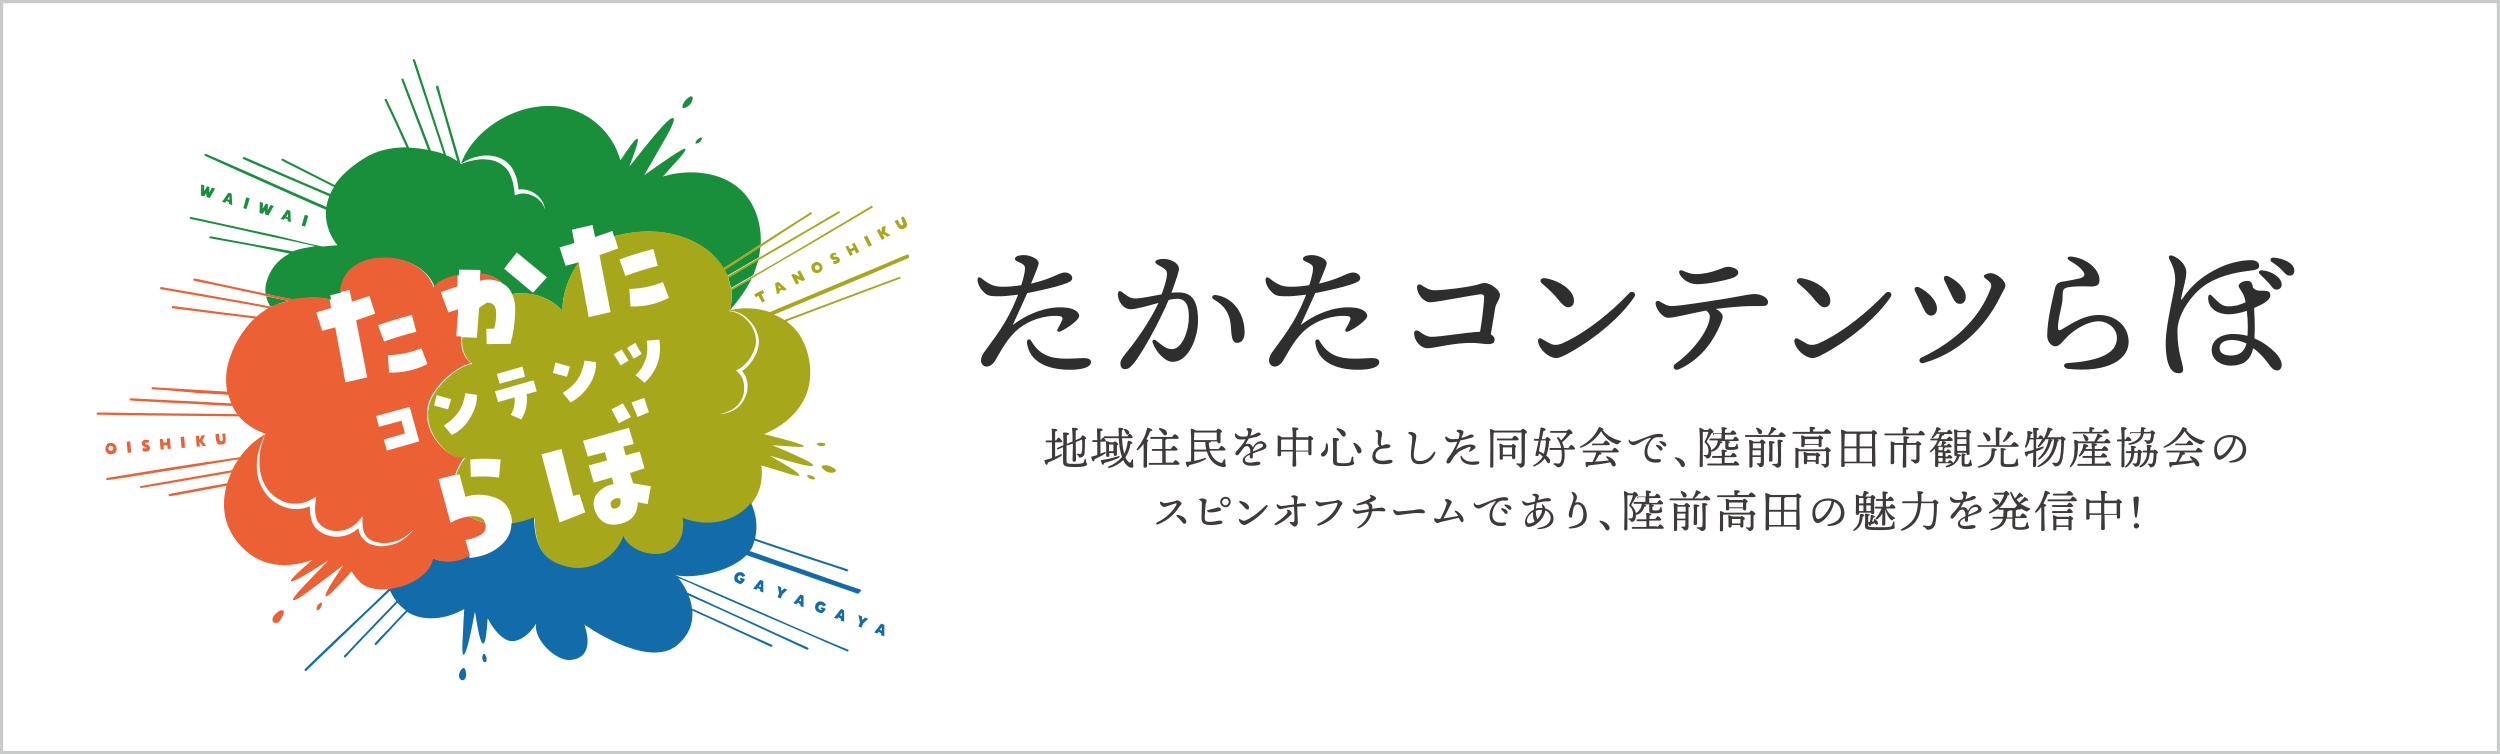 <?xml version="1.0" encoding="utf-8"?>
<!-- Generator: Adobe Illustrator 26.1.0, SVG Export Plug-In . SVG Version: 6.00 Build 0)  -->
<svg version="1.1" id="レイヤー_1" xmlns="http://www.w3.org/2000/svg" xmlns:xlink="http://www.w3.org/1999/xlink" x="0px"
	 y="0px" width="789px" height="238px" viewBox="0 0 789 238" style="enable-background:new 0 0 789 238;" xml:space="preserve">
<style type="text/css">
	.st0{fill:#C9CACA;}
	.st1{fill:#2E2E2E;}
	.st2{fill:#198F3B;}
	.st3{fill:#A7A71B;}
	.st4{fill:#EB6034;}
	.st5{fill:#126CAA;}
	.st6{fill:none;}
	.st7{fill:#3E3A39;}
</style>
<g>
	<path class="st0" d="M788,1v236H1V1H788 M789,0H0v238h789V0L789,0z"/>
</g>
<g>
	<g>
		<path class="st1" d="M321.4,103.8c-1.5,1.2-3.1,3.1-4.2,4.8c-1.1,1.6-2.8,4.7-3.3,5.5c-0.5,0.7-1.4,1.6-2.6,1.6
			c-0.8,0-1.7-0.8-1.7-1.9c0-1.1,0.6-2.2,1.4-3.2c2-2.7,4.3-5.8,6.2-9c1.8-3,3.3-6.5,4.1-8.6c-2.5,0.3-4.9,0.6-6.9,0.5
			c-2,0-3-0.3-3.9-1.3c-1.2-1.1-2-2.7-2-3.9c0-0.8,0.5-1,1.2-0.5c2.8,2.2,4.1,2.7,6.9,2.7c1.9,0,3.8-0.2,5.7-0.5
			c0.6-1.7,0.9-3.3,1.1-4.2c0.2-1.6,0.1-2-0.9-2.6c-1.3-0.7-2.2-0.9-2.2-1.5c0-0.7,1.1-1.2,2.8-1.2c2,0,4.7,1.2,4.7,2.5
			c0,0.8-0.8,2.6-2.4,6.5c2.3-0.5,5.1-1.4,6.9-2.2c1.4-0.6,2.7-1.3,3.8-1.3c1.1,0,2.3,0.7,2.3,1.8c0,0.9-1.1,1.4-3,2
			c-1.9,0.7-7.5,2-11.2,2.7c-1.3,3-3,6.5-4.6,10.1c5.6-4.3,12-6.1,16.9-5.5c2.3,0.2,4.1,1.3,4.1,2.6s-3.8,3.9-5.7,4.8
			c-1,0.5-1.6,0-1-0.9c0.4-0.7,0.8-1.4,1.2-2.3c0.5-1.1,0.2-1.5-1.3-1.6C329.5,99.5,324.7,101.1,321.4,103.8z M344.3,114.3
			c0,1.6-2.7,2.4-6.7,2.4c-6.8,0-12.9-2.4-13.5-8.7c-0.1-0.9,0.9-1.2,1.3-0.5c2.6,4.5,6,5.7,11.2,5.7c2,0,4.2-0.2,5.4-0.2
			C343.4,113,344.3,113.3,344.3,114.3z"/>
		<path class="st1" d="M378.1,101.2c0,5.4-3,13-8,13c-2.5,0-5.3-3.2-6.3-6c-0.3-0.7,0.2-1.4,1.1-0.7c1.1,0.8,2.9,2.7,4.9,2.7
			c3.3,0,5.4-5.8,5.4-10.1c0-3-0.5-5.8-3.7-5.8c-0.7,0-1.6,0.1-2.7,0.4c-2.6,6.2-8.2,16.7-11.1,20.1c-1.1,1.3-1.7,1.7-2.6,1.7
			c-1.1,0-1.5-0.8-1.5-1.8c0-1,0.6-1.8,1.7-3.2c3.1-3.7,7.7-10.2,10.3-15.9c-3.3,0.9-7,2-8.8,2c-2.3,0-4-2.5-4-4.7
			c0-1.1,0.6-1.3,1.5-0.6c1.2,0.9,2.2,1.9,4,1.9c2,0,5.3-0.8,8.3-1.3c1.2-3.2,1.7-5.3,1.7-6.5c0-1-0.6-1.5-1.6-2.1
			c-1.8-0.9-2.1-1.3-2.1-1.6c0-0.6,1.2-1,2.5-1c2.4,0,5.5,1.4,4.9,3.8c-0.4,1.7-1.4,4.4-2.3,6.9c0.7-0.1,1.3-0.1,1.8-0.1
			C376.2,92.1,378.1,94.9,378.1,101.2z M392.8,105c0,2-1,3.2-2.3,3.2c-1.3,0-1.8-0.9-2-4.7c-0.2-4.3-1.9-7-5.4-9
			c-1-0.6-0.5-1.5,0.6-1.4C389.3,93.9,392.8,99,392.8,105z"/>
		<path class="st1" d="M412.3,103.8c-1.5,1.2-3.1,3.1-4.2,4.8c-1.1,1.6-2.8,4.7-3.3,5.5c-0.5,0.7-1.4,1.6-2.6,1.6
			c-0.8,0-1.7-0.8-1.7-1.9c0-1.1,0.6-2.2,1.4-3.2c2-2.7,4.3-5.8,6.2-9c1.8-3,3.3-6.5,4.1-8.6c-2.5,0.3-4.9,0.6-6.9,0.5
			c-2,0-3-0.3-3.9-1.3c-1.2-1.1-2-2.7-2-3.9c0-0.8,0.5-1,1.2-0.5c2.8,2.2,4.1,2.7,6.9,2.7c1.9,0,3.8-0.2,5.7-0.5
			c0.6-1.7,0.9-3.3,1.1-4.2c0.2-1.6,0.1-2-0.9-2.6c-1.3-0.7-2.2-0.9-2.2-1.5c0-0.7,1.1-1.2,2.8-1.2c2,0,4.7,1.2,4.7,2.5
			c0,0.8-0.8,2.6-2.4,6.5c2.3-0.5,5.1-1.4,6.9-2.2c1.4-0.6,2.7-1.3,3.8-1.3c1.1,0,2.3,0.7,2.3,1.8c0,0.9-1.1,1.4-3,2
			c-1.9,0.7-7.5,2-11.2,2.7c-1.3,3-3,6.5-4.6,10.1c5.6-4.3,12-6.1,16.9-5.5c2.3,0.2,4.1,1.3,4.1,2.6s-3.8,3.9-5.7,4.8
			c-1,0.5-1.6,0-1-0.9c0.4-0.7,0.8-1.4,1.2-2.3c0.5-1.1,0.2-1.5-1.3-1.6C420.4,99.5,415.6,101.1,412.3,103.8z M435.3,114.3
			c0,1.6-2.7,2.4-6.7,2.4c-6.8,0-12.9-2.4-13.5-8.7c-0.1-0.9,0.9-1.2,1.3-0.5c2.6,4.5,6,5.7,11.2,5.7c2,0,4.2-0.2,5.4-0.2
			C434.3,113,435.3,113.3,435.3,114.3z"/>
		<path class="st1" d="M471.9,97.1c-0.4,2.3-0.9,5.6-1.4,8.4c0.7,0.4,1.2,1,1.2,1.6c0,1.1-0.7,1.5-1.9,1.5c-2.5,0-3.8-0.7-9-0.2
			c-4.4,0.4-8.5,1.5-10.3,1.5c-2.1,0-4.2-2.3-4.2-4.7c0-0.8,0.6-1.2,1.5-0.7c1.1,0.8,2.4,1.8,4,1.8c3,0,10.8-1.4,15.3-1.6
			c0.7-3.6,1.2-9,1.3-10.7c0-1-0.4-1.2-1.4-1.1c-2.7,0.3-13.7,2.5-15.6,2.5c-2.1,0-4-2.4-4.2-4.6c-0.1-0.8,0.6-1.3,1.3-0.9
			c1,0.6,2.4,1.7,4.2,1.7c3.1,0,9.9-0.9,12.5-1.5c1.2-0.2,2.4-0.8,3.3-0.8c1.9,0,4.9,2.2,4.9,3.8C473.3,94.7,472.3,95.3,471.9,97.1z
			"/>
		<path class="st1" d="M489.2,108.4c1.1,0.6,2.4,0.6,4-0.1c7.8-3.5,15.8-10.3,21-15.8c0.9-1,2.4,0.1,1.6,1.2
			c-4,6-11.9,12.9-20.6,17.7c-1.5,0.8-2.9,1.6-4.1,1.6c-2.2,0-5.3-2.6-5.7-5.2c-0.1-0.8,0.5-1.3,1.1-0.9
			C487.3,107.3,488.5,108.1,489.2,108.4z M487.7,87.8c3.5,0.6,6.4,2.3,8,4.3c1.3,1.6,1.5,4.1,0,4.7c-1.1,0.5-2,0.1-3.8-2.1
			c-1.4-1.8-3.1-3.4-5.2-5.2C485.7,88.7,486.2,87.6,487.7,87.8z"/>
		<path class="st1" d="M558,95.4c0,0.8-0.7,1.2-1.8,1.2c-1,0-2.3,0-3.8,0c-2.7,0-7.7,0.5-10.9,0.9c1.6,0.8,2.2,1.8,2.2,2.5
			c0,0.7-0.5,1.6-0.8,2.5c-1.7,4-5.2,10.4-12.9,14c-1.5,0.8-2.6-0.8-1.1-1.8c5.5-3.9,10.2-10.3,10.7-14.3c0.1-0.9,0-1.4-1.1-2.4
			c-4.8,0.9-10.1,2.3-12,2.3c-1.6,0-3.7-2.3-4-4.4c-0.1-0.7,0.5-1.2,1.2-0.8c1.2,0.6,2.3,1.5,3.9,1.5c2.7,0,14.2-1.9,18-2.5
			c4.3-0.8,6.9-1.3,8.1-1.3C555.6,92.8,558,93.8,558,95.4z M530.1,86.5c-0.4-0.8,0-1.5,0.9-1.1c1.7,0.7,2.7,1.1,4.1,1.1
			c5.4,0,8.6-2.3,10.2-2.3c1.3,0,3.3,0.6,3.3,1.8c0,0.8-0.9,1.5-2.3,1.9c-1.6,0.5-7.1,1.8-10.9,1.8
			C532.9,89.6,530.9,88.1,530.1,86.5z"/>
		<path class="st1" d="M570.1,108.4c1.1,0.6,2.4,0.6,4-0.1c7.8-3.5,15.8-10.3,21-15.8c0.9-1,2.4,0.1,1.6,1.2
			c-4,6-11.9,12.9-20.6,17.7c-1.5,0.8-2.9,1.6-4.1,1.6c-2.2,0-5.3-2.6-5.7-5.2c-0.1-0.8,0.5-1.3,1.1-0.9
			C568.3,107.3,569.5,108.1,570.1,108.4z M568.6,87.8c3.5,0.6,6.4,2.3,8,4.3c1.3,1.6,1.5,4.1,0,4.7c-1.1,0.5-2,0.1-3.8-2.1
			c-1.4-1.8-3.1-3.4-5.2-5.2C566.6,88.7,567.1,87.6,568.6,87.8z"/>
		<path class="st1" d="M611.3,97.4c0,1.4-0.8,2.2-1.8,2.2c-1,0-1.7-0.6-2.4-2.1s-1.8-3.9-2.6-5.4c-0.7-1.2,0.1-2,1.4-1.3
			C608.2,92,611.3,94.6,611.3,97.4z M628.2,86.2c1.8,0,4.7,2.2,4.7,3.9c0,0.9-0.7,1.6-1.7,3.7c-4.5,9.1-12.6,17.5-24.2,20.8
			c-1.2,0.3-1.8-1.2-0.5-1.8c9.8-4.6,18-11.8,21.7-21.6c0.5-1.3,0.2-1.8-0.6-2.5c-0.7-0.7-1.5-1-1.5-1.5
			C626.1,86.6,627.5,86.2,628.2,86.2z M620.4,93.7c0,1.4-0.8,2.2-1.8,2.2c-1,0-1.7-0.6-2.4-2.1c-0.7-1.5-1.8-3.8-2.5-5.2
			c-0.6-1.2,0.1-2,1.4-1.3C617.3,88.4,620.4,90.9,620.4,93.7z"/>
		<path class="st1" d="M652.5,114.6c8.6-0.6,15.7-2.5,15.6-8c0-3-2.9-5.2-5.7-5.2c-3.5,0-7.3,2.4-9.6,4.5c-1.6,1.5-2.7,3.4-4.1,3.4
			c-1.3,0-2.6-1.5-2.6-3.3c0-5.1,1.7-11.6,2.4-14.8c0.3-1.5,1.1-2.1,2.3-2.3c1.6-0.2,3.9-0.7,5.4-1c1.9-0.5,1.9-1.3,1.2-2.3
			c-0.9-1.2-2.1-2.1-4-3.2c-1.5-0.8-1-1.6,0.6-1.4c4.9,0.7,8.6,4.1,8.6,7.4c0,1.7-0.9,2.1-3.4,2c-2.2-0.1-5.2,0-6.7,0.3
			c-1.1,0.3-1.4,0.7-1.5,1.7c-0.1,1.3,0,2.3-0.2,3.2c-0.7,3.4-1.3,5.8-1.3,7.7c0,0.8,0.2,1.2,1.1,0.7c3.5-2,7.1-4.6,11.9-4.6
			c4.6,0,9.2,3,9.3,8.4c0.1,5.4-6.2,10-19.3,8.6C651.2,116.1,650.9,114.7,652.5,114.6z"/>
		<path class="st1" d="M709.6,85.5c-4.3,0.5-10,1.7-14.4,5c-4.5,3.5-8,9.4-8,13.9c0,7.1,1.8,10.2,1.8,12.2c0,0.7-0.3,1.2-1.5,1.2
			c-3.1,0-4-4.7-4-9.5c0-6.5,3-16.6,3-20c0-2.6-0.8-4.5-1.7-6.2c-0.7-1.3-0.1-1.8,1.1-1.3c1.7,0.7,4.1,2.6,4.1,5.2
			c0,2.1-1.3,6.2-1.6,8c-0.1,0.7,0,0.8,0.4,0.2c3.2-4.7,7.1-7.6,11.6-9.7c2.6-1.3,6.7-2.4,10-2.4c1.3,0,2.6,0.5,2.6,1.8
			C713,84.8,712.4,85.2,709.6,85.5z M711,90.7c1.1,1.5,2.8,0.9,4,1.1c1.4,0.1,1.5,0.8,1.5,1.5c0,1.5-2.7,2.9-5.1,3.9
			c0.1,2.1,0.2,4.2,0.2,5.4s0,2.6-0.1,4.2c2.6,1.1,4.8,2.7,6.6,4.5c1.2,1.2,2,2.7,2,3.8c0,1.1-0.5,1.8-1.4,1.8c-1.3,0-1.9-0.9-3-2.4
			c-1.3-1.7-2.8-3.4-4.6-4.6c-0.8,3.8-3.1,5.5-7.2,5.5c-2.8,0-5.9-1.7-5.9-4.9c0-3.8,3.9-5.1,6.6-5.1c1.7,0,3.2,0.2,4.7,0.6
			c0.1-1.1,0.1-1.9,0.1-3.1c0-1.4-0.1-3.1-0.3-4.8c-2,0.7-4.3,1.1-5.8,1.1c-3.2,0-6.4-1.7-6.4-5.1c0-1.2,0.5-1.4,1.2-0.7
			c2.2,2.1,3,3.3,5.3,3.3c1.7,0,3.4-0.4,5.3-1.3c-0.1-0.6-0.2-1.2-0.4-1.7c-0.6-1.7-1.8-2.8-1.8-3.5c0-0.5,1-1.5,2.4-1.5
			C710.2,88.4,710.9,89.3,711,90.7L711,90.7z M709,108.4c-1.5-0.7-3-1.1-4.6-1.1c-2.5,0-3.9,1-3.9,2.5c0,1.8,1.7,2.4,3.5,2.4
			C706.8,112.2,708.3,111,709,108.4z M713.8,85.3c3.1,0.2,6.3,2.3,6.3,4.5c0,1.1-0.8,1.6-1.6,1.6c-1.1,0-1.4-0.8-2.5-2.1
			c-0.8-0.9-1.9-1.9-2.8-2.8C712.6,86,713,85.3,713.8,85.3z M724.1,85.4c0,1-0.6,1.6-1.5,1.6c-0.7,0-1.2-0.4-2.1-1.4
			c-1-1.1-2.4-2.2-3.5-2.9c-0.8-0.6-0.4-1.4,0.5-1.4C720.5,81.5,724.1,83,724.1,85.4z"/>
	</g>
</g>
<g id="レイヤー_2_00000161595450205430723090000012379433858286143617_">
	<g id="レイヤー_5_00000170243943121978848660000004415241329385190541_">
		<path class="st2" d="M231.8,58.3c-4.9-3.4-11.6-4.5-18-3.6c-1.6,0.2-3.1,0.6-4.6,1c3.7-4.2,7.7-8.1,7.1-8.7
			c-0.6-0.5-6.6,3.8-13,8.3c5.2-9.2,10.4-17.2,9.2-18c-1.2-0.8-7.1,6.8-13.9,15.3c1.7-4.6,3.2-8.5,2.6-8.8s-2.8,2.9-5.4,6.8
			c-2.3-8.4-9.2-14.9-17.7-16.7c-12.8-2.6-28.1,5.7-32.6,17.7c0.9-0.5,1.8-1,2.7-1.4c1-0.4,2-0.7,3-0.9c2.1-0.4,4.3-0.3,6.4,0.5
			c1,0.4,2,1,2.8,1.8c0.4,0.4,0.8,0.8,1.1,1.3c0.3,0.5,0.6,0.9,0.8,1.4c0.2,0.5,0.4,1,0.6,1.5c0.2,0.5,0.3,1,0.4,1.6
			c0.2,0.8,0.3,1.6,0.3,2.4c0.8-0.1,1.6-0.1,2.4,0.1c2,0.4,3.8,1.6,5,3.4c0.5,0.8,0.9,1.8,1,2.8c-0.3-0.9-0.7-1.8-1.4-2.5
			c-0.6-0.7-1.3-1.3-2.2-1.7c-0.8-0.4-1.7-0.7-2.6-0.8c-0.9-0.1-1.8,0-2.6,0.3l-0.7,0.2l-0.1-0.8c-0.2-2-0.6-4-1.4-5.7
			c-0.4-0.9-0.9-1.7-1.6-2.3c-0.3-0.3-0.7-0.6-1.1-0.9c-0.4-0.3-0.8-0.5-1.2-0.7c-0.9-0.4-1.8-0.7-2.8-0.8c-1-0.1-2-0.2-3-0.1
			c-1.7,0.2-3.4,0.6-5.1,1.2c-0.2,0.1-0.8,0.3-0.8,0.3c-0.6-2.2-1.3-4.4-1.9-6.6c-0.6-2.2-1.3-4.3-1.9-6.5l-1.6-5.5
			c-0.4-1.3-0.8-2.6-1.1-3.9c-0.2-0.6-0.3-1.3-0.5-1.9c0,0,0-0.1,0-0.1c-0.1-0.2-0.3-0.3-0.5-0.3c-0.2,0.1-0.3,0.3-0.3,0.5
			c0.1,0.4,0.2,0.9,0.4,1.3l1,3.5l1.5,5.2c0.6,2.1,1.2,4.2,1.8,6.3c0.7,2.3,1.3,4.6,2,6.9c0,0.1,0,0.1,0.1,0.2
			c-1.1-0.8-2.3-1.4-3.6-1.9l-1.6-5c-1-3-2-6.1-3-9.1c-0.8-2.6-1.7-5.1-2.5-7.7c-0.6-1.9-1.2-3.7-1.8-5.6c-0.3-0.9-0.6-1.8-0.9-2.6
			l0-0.1c-0.1-0.4-0.9-0.3-0.7,0.2l0.6,1.8c0.5,1.6,1.1,3.3,1.6,4.9c0.8,2.4,1.6,4.8,2.4,7.3c1,2.9,1.9,5.9,2.9,8.8
			c0.7,2.2,1.5,4.5,2.2,6.7c-1.3-0.5-2.6-0.8-4-1.1c-1.1-2.9-2.2-5.7-3.3-8.6c-1.2-3.1-2.4-6.2-3.6-9.3c-0.6-1.5-1.1-3-1.7-4.5
			l0-0.1c-0.2-0.4-0.9-0.2-0.7,0.2l1.4,3.7l3.4,8.9c1.2,3.1,2.4,6.3,3.6,9.5c-2-0.4-4-0.6-6-0.7l-0.7-1.6c-1.4-3-2.8-6-4.2-9.1
			c-0.7-1.5-1.4-2.9-2.1-4.4l0-0.1c-0.2-0.4-0.9-0.2-0.7,0.2l1.7,3.6c1.4,2.9,2.7,5.8,4,8.7c0.4,0.9,0.8,1.7,1.2,2.6
			c-4.6,0-9.5,0.9-13.6,3.6c-4.4,2.8-7.3,5.6-9.1,8.3l-6.3-3.2l-6.7-3.4c-1.1-0.5-2.2-1.1-3.3-1.7l0,0c-0.4-0.2-0.7,0.4-0.3,0.6
			c0.9,0.5,1.8,0.9,2.7,1.4l6.4,3.2l7.3,3.7c-0.4,0.7-0.8,1.4-1.2,2.2l-3.1-1.3l-10.5-4.5l-9-3.9c-1.5-0.6-2.9-1.3-4.4-1.9l-0.1,0
			c-0.4-0.2-0.7,0.4-0.3,0.6l3.6,1.6l8.6,3.7l10.5,4.5l4.4,1.9c-0.4,1.1-0.7,2.2-0.9,3.4l-8-3.5l-8.4-3.7l-7.8-3.5l-6.6-2.9
			l-4.8-2.1c-0.8-0.3-1.5-0.7-2.3-1l-0.1,0c-0.4-0.2-0.7,0.4-0.3,0.6l1.6,0.7l4.2,1.9l6.2,2.8l7.6,3.4l8.3,3.7l8.4,3.7l1.9,0.8
			c-0.6,6.5,3.6,11.2,3.6,11.2s-2.1,0.1-4.7,0.4l-4.2-0.9L87,74.3l-9.7-2.1l-8.2-1.8l-5.9-1.3c-0.9-0.2-1.9-0.4-2.8-0.6l-0.1,0
			c-0.4-0.1-0.6,0.5-0.2,0.6l1.9,0.4l5.2,1.1l7.7,1.7l9.4,2.1l10.3,2.2l4.9,1.1c-2.6,0.4-5.4,0.9-7.1,1.6l-0.1,0l-11.1-2l-9.8-1.8
			c-1.6-0.3-3.2-0.6-4.8-0.9h-0.1c-0.4-0.1-0.6,0.6-0.2,0.6l3.9,0.7l9.4,1.7L91.2,80l0.2,0c-4.3,2.3-6.3,5.5-7.3,9
			c-0.4,1.2-0.4,2.5-0.3,3.7l3.5,0.8l5.4,1.1c4.5-0.9,8.6-0.8,11.8,0l-0.3-1.4l3.4-0.8c0.3-3.6,2.2-8.9,9.9-10.5
			c9.1-1.9,18,2.6,19.8,9.2c0-1.4,3.3-3.3,7.5-4.2l0.1-1.8l6.7,0.1l0,1.2c2.8,0.3,5.3,1.2,7.2,3.2c0.3,0.1,0.5,0.3,0.8,0.5
			c0.9,0.7,1.6,1.6,2,2.7c6.8-1,12.9,1.6,16.1,5.6c-0.6-2,0.5-9.3,4.9-15.5l0-0.1l-4.1,1.1l-1.9-5.8l4.7-1.4l-0.8-4.2l6.5-1.5
			l0.8,3.8l5.5-1.9l0.5,1.7c0.3-0.1,0.6-0.2,0.9-0.2c14.6-3.8,26.6,1.3,31.8,7.8c0.6,0.8,1.2,1.6,1.8,2.5l4.9-3.1l6.9-4.5
			C240.4,69.7,237.8,62.5,231.8,58.3z M168.2,92.4l-9.1-7.6l4-5.1l9.5,7.8L168.2,92.4z"/>
		<path class="st3" d="M149.2,162.9c-0.3,0-0.7,0-1.1,0.1c1.5,0.9,3.2,1.6,5,2C152.8,163.6,151.5,162.9,149.2,162.9z"/>
		<path class="st4" d="M151.5,88.6c2.4-0.7,5.1-0.4,7.2,0.9c-1.8-1.9-4.4-2.9-7.2-3.2L151.5,88.6z"/>
		<path class="st4" d="M34.8,139.8c0.5-0.1,1,0.1,1.4,0.4c0.3,0.3,0.5,0.8,0.6,1.3c0.1,0.5-0.1,0.9-0.4,1.3
			c-0.3,0.3-0.8,0.5-1.2,0.6c-0.5,0-0.9-0.1-1.3-0.4c-0.4-0.3-0.6-0.7-0.6-1.2c-0.1-0.5,0.1-0.9,0.3-1.3
			C33.8,140,34.3,139.8,34.8,139.8z M34.2,141.6c0,0.2,0.1,0.4,0.3,0.5c0.2,0.1,0.4,0.2,0.6,0.2c0.2,0,0.4-0.1,0.5-0.3
			c0.1-0.2,0.2-0.4,0.2-0.6c0-0.2-0.1-0.4-0.3-0.5c-0.2-0.1-0.4-0.2-0.6-0.2c-0.2,0-0.4,0.1-0.5,0.3
			C34.2,141.2,34.2,141.4,34.2,141.6z"/>
		<path class="st4" d="M40,139.4l1.1-0.1l0.3,3.5l-1.1,0.1L40,139.4z"/>
		<path class="st4" d="M46.8,139.8c-0.1,0-0.3-0.1-0.3-0.1c-0.1,0-0.2,0-0.3,0c-0.1,0-0.2,0-0.3,0.1c-0.1,0.1-0.1,0.1-0.1,0.2
			c0,0.1,0.1,0.2,0.3,0.2c0.2,0,0.3,0.1,0.4,0.1c0.2,0.1,0.4,0.2,0.5,0.3c0.2,0.2,0.3,0.4,0.3,0.6c0.1,0.3,0,0.6-0.2,0.9
			c-0.2,0.2-0.4,0.4-0.7,0.4c-0.3,0-0.6,0-0.8,0c-0.2,0-0.5-0.1-0.7-0.3l0.3-0.9c0.1,0.1,0.3,0.2,0.5,0.2c0.1,0,0.3,0,0.4,0
			c0.1,0,0.2-0.1,0.1-0.2c0-0.1-0.1-0.2-0.3-0.2c-0.1,0-0.3-0.1-0.4-0.1c-0.2-0.1-0.4-0.2-0.5-0.4c-0.1-0.2-0.2-0.4-0.3-0.6
			c0-0.3,0.1-0.6,0.3-0.8c0.2-0.2,0.4-0.4,0.7-0.4c0.2,0,0.4,0,0.7,0c0.2,0.1,0.4,0.1,0.7,0.2L46.8,139.8z"/>
		<path class="st4" d="M51.7,141.8l-1,0.1l-0.3-3.3l1-0.1l0.1,1.2l1.2-0.1l-0.1-1.2l1-0.1l0.3,3.3l-1,0.1l-0.1-1.2l-1.2,0.1
			L51.7,141.8z"/>
		<path class="st4" d="M57,137.9l1.1-0.1l0.3,3.5l-1.1,0.1L57,137.9z"/>
		<path class="st4" d="M64.7,137.3l-0.9,1.8l1.3,1.6l-1.1,0.1l-1.1-1.4l0.2,1.5l-1,0.1l-0.3-3.4l1-0.1l0.1,1.4l0.8-1.5L64.7,137.3z"
			/>
		<path class="st4" d="M70.1,136.9l1-0.1c0.1,0.7,0.1,1.3,0.1,2c0,0.4-0.1,0.8-0.3,1.1c-0.1,0.2-0.3,0.3-0.5,0.3
			c-0.2,0.1-0.4,0.1-0.6,0.1c-0.2,0-0.4,0-0.6,0c-0.2,0-0.4-0.1-0.5-0.3c-0.3-0.3-0.4-0.7-0.5-1.1c-0.1-0.5-0.2-1.1-0.2-1.9l1.1-0.1
			c0,0.5,0.1,0.9,0.1,1.2c0,0.3,0.1,0.6,0.2,0.9c0.1,0.2,0.3,0.3,0.5,0.3c0.2,0,0.4-0.2,0.4-0.4c0-0.3,0-0.5,0-0.8
			C70.2,137.9,70.2,137.5,70.1,136.9z"/>
		<path class="st3" d="M238.5,93.8l-0.5-0.9l2.7-1.4l0.5,0.9l-0.9,0.5l1.1,2.1l-0.9,0.5l-1.1-2.1L238.5,93.8z"/>
		<path class="st3" d="M246,91.8l0.1,0.6l-0.9,0.5l-0.6-3.5l1-0.5l2.7,2.4l-0.9,0.5l-0.4-0.4L246,91.8z M245.6,90l0.3,1.1l0.5-0.3
			L245.6,90z"/>
		<path class="st3" d="M252.4,87.3l-0.8-1.5l0.9-0.5l1.6,3l-0.8,0.4l-1.8-0.7l0.7,1.3l-0.9,0.5l-1.6-3l0.7-0.4L252.4,87.3z"/>
		<path class="st3" d="M257,82.9c0.4-0.3,0.9-0.3,1.4-0.1c0.4,0.2,0.8,0.5,1,0.9c0.2,0.4,0.3,0.9,0.1,1.3c-0.2,0.4-0.5,0.8-0.9,1
			c-0.4,0.2-0.9,0.3-1.3,0.1c-0.4-0.1-0.8-0.4-1-0.8c-0.2-0.4-0.3-0.9-0.2-1.4C256.2,83.5,256.6,83.1,257,82.9z M257.2,84.8
			c0.2,0.4,0.7,0.5,1.1,0.3c0.3-0.2,0.5-0.6,0.3-1c-0.1-0.2-0.3-0.3-0.5-0.4c-0.2-0.1-0.4,0-0.6,0.1C257.1,83.9,257,84.4,257.2,84.8
			C257.2,84.8,257.2,84.8,257.2,84.8z"/>
		<path class="st3" d="M263.9,80.4c-0.1,0-0.3,0-0.4,0c-0.1,0-0.2,0-0.3,0.1c-0.1,0-0.2,0.1-0.2,0.2c0,0.1,0,0.2,0,0.2
			c0,0.1,0.2,0.1,0.3,0.1c0.2,0,0.3,0,0.5,0c0.2,0,0.4,0,0.6,0.1c0.2,0.1,0.4,0.2,0.5,0.4c0.2,0.3,0.2,0.6,0.1,0.9
			c-0.1,0.3-0.2,0.5-0.5,0.6c-0.2,0.1-0.5,0.2-0.8,0.3c-0.2,0.1-0.5,0.1-0.7,0v-0.9c0.2,0,0.3,0,0.5,0c0.1,0,0.3-0.1,0.4-0.2
			c0.1-0.1,0.1-0.2,0.1-0.2c-0.1-0.1-0.2-0.1-0.3-0.1c-0.1,0-0.3,0-0.5,0.1c-0.2,0-0.4,0-0.6-0.1c-0.2-0.1-0.4-0.3-0.5-0.5
			c-0.1-0.2-0.2-0.5-0.1-0.8c0.1-0.3,0.3-0.5,0.5-0.6c0.2-0.1,0.4-0.2,0.6-0.2c0.2,0,0.5,0,0.7,0L263.9,80.4z"/>
		<path class="st3" d="M269.2,80.3l-0.9,0.5l-1.5-2.9l0.9-0.4l0.6,1.1l1.1-0.5l-0.6-1.1l0.9-0.4l1.5,2.9l-0.9,0.5l-0.6-1.1l-1,0.5
			L269.2,80.3z"/>
		<path class="st3" d="M272.6,74.8l1-0.5l1.6,3.1l-1,0.5L272.6,74.8z"/>
		<path class="st3" d="M279.5,71.2l-0.2,2l1.8,1l-1,0.5l-1.6-0.9l0.7,1.4l-0.9,0.5l-1.6-3l0.9-0.5l0.6,1.2l0.1-1.7L279.5,71.2z"/>
		<path class="st3" d="M284.3,68.8l0.9-0.5c0.3,0.6,0.6,1.2,0.9,1.8c0.2,0.4,0.2,0.8,0.1,1.2c-0.1,0.2-0.2,0.4-0.3,0.5
			c-0.2,0.1-0.3,0.2-0.5,0.3c-0.2,0.1-0.4,0.2-0.6,0.2c-0.2,0-0.4,0-0.6,0c-0.4-0.2-0.7-0.5-0.9-0.8c-0.2-0.4-0.6-1-1-1.7l1-0.5
			c0.2,0.5,0.4,0.8,0.5,1c0.1,0.3,0.3,0.5,0.5,0.7c0.1,0.2,0.4,0.2,0.5,0.1c0.2-0.1,0.3-0.3,0.2-0.5c-0.1-0.3-0.2-0.5-0.3-0.8
			C284.8,69.6,284.6,69.3,284.3,68.8z"/>
		<path class="st2" d="M66,60.8l0.9-1.6l1,0.3l-1.7,3l-1-0.3L65.1,61l-0.7,1l-1-0.3l0.1-3.5l1,0.3l-0.1,1.8l1-1.5l0.7,0.2L66,60.8z"
			/>
		<path class="st2" d="M71.4,63.4L71.1,64l-1-0.3l2-2.9l1,0.3l0.2,3.6l-1-0.3l0-0.6L71.4,63.4z M72.4,61.9l-0.6,1l0.6,0.2V61.9z"/>
		<path class="st2" d="M77.7,62.3l1.1,0.3l-1,3.4l-1-0.3L77.7,62.3z"/>
		<path class="st2" d="M84.5,66.3l0.9-1.6l1,0.3l-1.7,3l-1-0.3l-0.1-1.2l-0.7,1l-1-0.3l0.1-3.5l1,0.3l-0.1,1.8l1-1.5l0.7,0.2
			L84.5,66.3z"/>
		<path class="st2" d="M89.9,68.9l-0.3,0.5l-1-0.3l2-2.9l1,0.3l0.2,3.6l-1-0.3l0-0.6L89.9,68.9z M90.9,67.4l-0.6,1l0.6,0.2V67.4z"/>
		<path class="st2" d="M96.2,67.8l1.1,0.3l-1,3.4l-1.1-0.3L96.2,67.8z"/>
		<path class="st5" d="M233.2,184.2c-0.3-0.1-0.6-0.3-0.9-0.5c-0.3-0.2-0.5-0.5-0.5-0.8c-0.1-0.3-0.1-0.7,0-1
			c0.1-0.5,0.4-0.8,0.8-1.1c0.4-0.2,0.9-0.3,1.4-0.2c0.3,0.1,0.5,0.2,0.7,0.4c0.2,0.2,0.4,0.4,0.5,0.7l-0.8,0.4
			c-0.1-0.2-0.4-0.4-0.6-0.5c-0.4-0.1-0.9,0.2-1,0.6c0,0,0,0,0,0c-0.1,0.4,0.1,0.8,0.5,1c0,0,0,0,0,0c0.2,0.1,0.5,0.1,0.7-0.1
			l-0.5-0.2l0.2-0.6l1.4,0.5c-0.1,0.4-0.4,0.8-0.7,1.1C234.1,184.3,233.6,184.4,233.2,184.2z"/>
		<path class="st5" d="M239.1,185.6l-0.4,0.5l-1-0.3l2.2-2.8l1,0.4l0,3.6l-1-0.4l0-0.6L239.1,185.6z M240.1,184.2l-0.6,0.9l0.6,0.2
			L240.1,184.2z"/>
		<path class="st5" d="M246.6,186.5l0.9-0.8l1,0.4l-1.6,1.5l-0.5,1.3l-1-0.4l0.5-1.3l-0.5-2.3l1.1,0.4L246.6,186.5z"/>
		<path class="st5" d="M251.8,190.2l-0.4,0.5l-1-0.3l2.2-2.8l1,0.4v3.6l-1-0.3l0-0.6L251.8,190.2z M252.8,188.7l-0.6,0.9l0.6,0.2
			L252.8,188.7z"/>
		<path class="st5" d="M258.7,193.4c-0.3-0.1-0.6-0.3-0.9-0.5c-0.3-0.2-0.4-0.5-0.5-0.8c-0.1-0.3-0.1-0.7,0-1
			c0.1-0.5,0.4-0.8,0.8-1.1c0.4-0.2,0.9-0.3,1.4-0.1c0.3,0.1,0.5,0.2,0.7,0.4c0.2,0.2,0.4,0.4,0.5,0.7l-0.8,0.4
			c-0.1-0.2-0.4-0.4-0.6-0.5c-0.4-0.1-0.9,0.2-1,0.6c0,0,0,0,0,0c-0.1,0.4,0.1,0.8,0.5,1c0,0,0,0,0,0c0.2,0.1,0.5,0.1,0.7-0.1
			l-0.5-0.2l0.2-0.6l1.4,0.5c-0.1,0.4-0.4,0.8-0.7,1.1C259.6,193.5,259.2,193.6,258.7,193.4z"/>
		<path class="st5" d="M264.6,194.8l-0.4,0.5l-1-0.3l2.2-2.8l1,0.4v3.6l-1-0.3l0-0.6L264.6,194.8z M265.7,193.3l-0.6,0.9l0.6,0.2
			L265.7,193.3z"/>
		<path class="st5" d="M272.1,195.7l0.9-0.8l1,0.4l-1.6,1.5l-0.5,1.3l-1-0.4l0.5-1.3l-0.5-2.3l1.1,0.4L272.1,195.7z"/>
		<path class="st5" d="M277.3,199.4l-0.4,0.5l-1-0.3l2.2-2.8l1,0.4v3.6l-1-0.3l0-0.6L277.3,199.4z M278.3,197.9l-0.6,0.9l0.6,0.2
			L278.3,197.9z"/>
		<path class="st3" d="M263.4,147.9c-0.9-0.6-2.2-1.3-3.5-1c-1.3,0.2,0,1.2,0,1.2c0.8,0.9,2.1,1.3,3.3,1c0.3-0.1,0.5-0.2,0.6-0.5
			C263.9,148.4,263.6,148.1,263.4,147.9z"/>
		<path class="st3" d="M260.3,140.6c0.1-0.1,0.2-0.2,0.2-0.4c0-0.2-0.2-0.3-0.4-0.3c-0.6-0.2-1.5-0.3-2.1,0
			c-0.6,0.3,0.3,0.7,0.3,0.7C259,140.9,259.7,140.9,260.3,140.6z"/>
		<path class="st3" d="M257,150.6c-0.5-0.4-1.3-0.8-2-0.6c-0.7,0.1,0.1,0.7,0.1,0.7c0.5,0.5,1.2,0.7,1.9,0.6c0.1,0,0.3-0.1,0.3-0.3
			C257.2,150.9,257.1,150.7,257,150.6z"/>
		<path class="st2" d="M215.4,33.4c0.3-1.3,1.3-2.3,2.2-2.8c0.2-0.2,0.6-0.3,0.8-0.1c0.2,0.2,0.3,0.5,0.2,0.7
			c-0.2,1.2-1,2.2-2.1,2.7C216.5,33.9,215.1,34.7,215.4,33.4z"/>
		<path class="st2" d="M219.5,45c0.2-0.7,0.8-1.2,1.4-1.5c0.1-0.1,0.3-0.1,0.5-0.1c0.1,0.1,0.2,0.3,0.1,0.4
			c-0.1,0.7-0.7,1.2-1.3,1.4C220.2,45.2,219.3,45.6,219.5,45z"/>
		<path class="st4" d="M87.7,196.5c-0.9,0.3-1.8,0-1.7-1.1c0.1-1.2,1.7-2.4,2.4-2.7c0.7-0.2,1.6-0.3,1,1.2
			C89.1,194.8,88.2,196.3,87.7,196.5z"/>
		<path class="st4" d="M101.6,190.6c-0.1,0.7-0.4,1.4-1,1.9c-0.2,0.1-0.4,0.1-0.5,0.1c-0.1-0.1-0.2-0.2-0.2-0.4c0-0.7,0.3-1.4,1-1.8
			C101.2,190.2,101.6,189.9,101.6,190.6z"/>
		<path class="st5" d="M146.3,210.8c0.6,0,1.1,1.9,0.6,3.2c-0.2,0.4-0.6,0.7-1,0.7c-0.4,0-0.6-0.3-0.8-0.6
			C144.3,212.8,145.7,210.8,146.3,210.8z"/>
		<path class="st5" d="M153.1,206.6c0.4,0.6,0.6,1.3,0.4,2c0,0.2-0.3,0.4-0.4,0.4c-0.2,0-0.4,0-0.5-0.2c-0.4-0.5-0.5-1.4-0.3-1.8
			C152.4,206.5,152.7,206,153.1,206.6z"/>
		<path class="st2" d="M239.3,82l-0.7,0.4l-8.8,5.2c0.4,1.1,0.7,2.2,0.9,3.3c2.2-1.3,4.4-2.6,6.6-3.8l0.4-0.3c0.6-1.3,1-2.7,1.4-4
			C239.2,82.5,239.3,82.3,239.3,82z"/>
		<path class="st2" d="M84,93.5c0.2,1.1,0.7,2.2,1.3,3.2l0.6,0.1c0.7-0.3,1.3-0.6,2-0.9c1.1-0.4,2.1-0.7,3.2-0.9l-5.6-1.2L84,93.5z"
			/>
		<path class="st2" d="M228.6,85.1c0.3,0.6,0.6,1.2,0.9,1.9l0.2-0.1l9.8-5.7c0.2-1.1,0.4-2.2,0.5-3.4l-7.8,5L228.6,85.1z"/>
		<path class="st2" d="M235.8,88.7c-1.7,1-3.4,1.9-5,2.9c0.3,2.2,0.1,4.4-0.6,6.5c2.8-3.2,5.3-6.6,7.1-10.3
			C236.8,88.2,236.3,88.5,235.8,88.7z"/>
		<path class="st3" d="M194,157.4c-1.1,0.5-1.5,1.3-1.2,2.2c0.3,1,1,1.2,2.1,0.6c1-0.6,1.2-1.6,0.8-2.9
			C195.2,157.2,194.5,157.2,194,157.4z"/>
		<path class="st3" d="M286.4,80.3l-1.5,0.6l-4,1.7l-5.9,2.5l-7.2,3l-7.9,3.3l-7.9,3.3l-7.4,3.1l-1.6,0.7
			c-5.6-1.9-11.3-1.2-12.8-0.4c1.1,0,2.1,0.2,3.1,0.7c1,0.4,1.9,1,2.7,1.8c1.7,1.5,2.8,3.5,3.3,5.6c0.1,0.6,0.2,1.1,0.2,1.7
			c0,0.6-0.1,1.1-0.2,1.7c-0.2,1.1-0.6,2.1-1.2,3.1c-0.5,1-1.2,1.9-1.9,2.7c-0.4,0.4-0.8,0.8-1.2,1.1c-0.2,0.2-0.5,0.4-0.8,0.6
			c0.4,0.5,0.7,1,1,1.5c0.4,0.8,0.6,1.6,0.7,2.5c0.1,0.8,0,1.7-0.1,2.5c-0.2,0.8-0.5,1.6-0.9,2.4c-0.4,0.7-0.9,1.4-1.4,2
			c-0.6,0.6-1.3,1.1-2,1.5c-1.5,0.8-3.1,1.1-4.6,1.3c1.5-0.4,3.1-0.9,4.4-1.7c1.3-0.8,2.3-2,2.9-3.4c0.2-0.3,0.3-0.7,0.4-1.1
			c0.1-0.4,0.2-0.7,0.2-1.1c0.1-0.7,0.1-1.5,0-2.2c-0.2-1.5-0.8-2.8-1.9-3.8l-0.6-0.6l0.8-0.4c0.4-0.2,0.8-0.5,1.2-0.8
			c0.4-0.3,0.8-0.7,1.1-1c0.7-0.7,1.3-1.6,1.8-2.5c0.5-0.9,0.9-1.8,1.2-2.8c0.1-0.5,0.2-1,0.2-1.5c0-0.5,0-1-0.1-1.5
			c-0.4-2-1.3-3.9-2.8-5.4c-0.7-0.8-1.6-1.4-2.5-1.9c-0.9-0.5-1.9-0.8-3-0.9h0c0.7-2.1,0.9-4.4,0.6-6.6c1.7-1,3.4-1.9,5-2.9
			c2.5-1.4,5-2.9,7.5-4.4c2.5-1.5,5.1-3,7.6-4.4c2.4-1.4,4.8-2.8,7.2-4.2l6.4-3.8l5.3-3.1l3.7-2.2c0.6-0.3,1.2-0.7,1.7-1l0.1,0
			c0.1-0.1,0.2-0.3,0.1-0.5c-0.1-0.1-0.3-0.2-0.4-0.1l-1.2,0.7l-3.3,2l-4.9,2.9c-2.1,1.2-4.1,2.4-6.2,3.7c-2.4,1.4-4.7,2.8-7.1,4.2
			c-2.5,1.5-5,2.9-7.5,4.4c-2.5,1.5-5,2.9-7.5,4.4c-2.2,1.3-4.4,2.6-6.6,3.8c-0.2-1.1-0.5-2.2-0.9-3.3l8.8-5.2l11.5-6.7l9.9-5.8
			c1.6-0.9,3.2-1.8,4.8-2.8l0.1,0c0.1-0.1,0.2-0.3,0.1-0.5c-0.1-0.1-0.3-0.2-0.4-0.1l-3.9,2.3l-9.4,5.5l-11.5,6.7l-9.9,5.8l-0.2,0.1
			c-0.3-0.6-0.6-1.3-0.9-1.9l3.6-2.3l10.3-6.7l8.9-5.8c1.5-0.9,2.9-1.8,4.4-2.8l0.1,0c0.4-0.2,0-0.8-0.3-0.6l-3.6,2.3l-8.6,5.5
			l-10.3,6.7l-4.9,3.1c-0.5-0.9-1.1-1.7-1.8-2.5c-5.2-6.5-17.2-11.6-31.8-7.8c-0.3,0.1-0.6,0.2-0.9,0.2l1.2,3.9l-5.9,2.1l3.5,18
			l-6.9,1.6l-3.2-17.3c-4.4,6.2-5.5,13.5-4.9,15.5c-3.3-3.9-9.3-6.6-16.1-5.5c0.8,1.6,1.1,3.5,1,5.7c-0.1,3.4-0.6,6.8-1.5,10
			l-7.5,0.1l-0.1-4.8l2.5-0.1c0.4-1.5,0.6-3.1,0.6-4.7c0-1.8-0.5-2.9-1.6-3.3c-0.4-0.1-0.9-0.2-1.3-0.2c-0.9,0.5-1.7,1.1-2.5,1.7
			l-0.7,9.4l-4.6-0.2c-0.4,3.7,1,7,3.2,8.4c-5.7,1.1-12,7.9-13.4,12.2c-3.2,9.9,7.2,19,11.2,17.5c-1.2,1.3-2.3,3.3-2.9,5.5l1-0.3
			l1.9,7.1c2.8-0.9,5.8-0.9,8.6,0c3,0.8,4.9,2.7,5.7,5.6c0.3,1,0.4,2,0.4,3.1c2.4-0.3,4.8-1,7.1-1.9c0.3,8.9,2.5,14.2,11.9,15.8
			c6.9,1.1,14-3.5,16.4-10c2.3,5.3,9.5,6.5,12.8,5.4c6.9-2.2,6.2-9.6,5.8-11.1c7.3,2.9,14.4,1.4,18.8-2c5.4-4.2,6.5-9.9,5.9-14.8
			c5.8,1.6,11.7,3.9,12,3.1c0.2-0.6-4.1-3.2-9.4-6.2c7.6,2.2,13.5,3.9,13.7,3.1c0.2-0.8-5.4-3.3-12.9-6.4c5.2,0.3,10,0.9,10,0.3
			c0.1-0.5-5.9-2.1-12.6-3.8c6.1-2.4,16.3-9.3,14.4-22.6c-1-6.4-3.8-10.5-7.3-13l9-3.4l11.7-4.4l10.1-3.8c1.6-0.6,3.3-1.2,4.9-1.8
			l0.1,0c0.4-0.2,0.2-0.8-0.2-0.6l-4,1.5l-9.7,3.6l-11.7,4.4l-10.1,3.8l-0.7,0.3c-1.1-0.7-2.2-1.3-3.3-1.7l6.4-2.7l7.9-3.3l7.9-3.3
			l7.4-3.1l6.3-2.7l4.5-1.9l2.1-0.9l0.1,0C286.9,80.8,286.8,80.1,286.4,80.3z M206.2,78.6l1.4,5.3c-3.5,0.9-6.9,1.9-10.2,3.2
			l-1.9-5.2C199,80.6,202.6,79.5,206.2,78.6L206.2,78.6z M197.9,109.8l2.6-1.6l2,3.5l-2.5,1.5L197.9,109.8z M203.3,125.6l1.5,4.5
			l-3.6,1.5l-1.9-4.6L203.3,125.6z M196.2,110.3l2.2,3.5l-2.5,1.5l-2.2-3.5L196.2,110.3z M196.6,127.3l2.5,4.3l-3.8,2l-2.3-4.4
			L196.6,127.3z M182.2,119.9c1-1.4,1.8-3.4,2.3-6.1l3.6,0.5c0.1,2.4-0.6,4.8-2.1,7.2c-1.5,2.3-3.5,4.2-5.9,5.5l-2.5-3
			C179.7,122.7,181.2,121.3,182.2,119.9L182.2,119.9z M175.3,114.4l4.6,1.3l-1,3.2l-4.4-1.2L175.3,114.4z M164.9,115.7l0.8,3.2
			l-8,2.2l-0.9-3.1L164.9,115.7z M137,128l0.8-3.3l4.6,1.3l-1,3.2L137,128z M142.6,137.3l-2.5-3c2-1.3,3.5-2.7,4.5-4.1
			s1.8-3.4,2.3-6.1l3.6,0.5c0.1,2.4-0.6,4.8-2.1,7.2C147.1,134.2,145,136.1,142.6,137.3z M157.5,150.7c-2.9-0.4-5.9-0.4-8.9-0.2
			l-0.2-5.5c3.2-0.3,6.4-0.3,9.6,0L157.5,150.7z M166.2,124.4c0.4,2.8-0.2,5.6-1.7,8l-3.3-1.5c1-1.6,1.4-3.6,1.2-5.5l-5.2,1.5
			l-1-3.4l12.2-3.5l1,3.5L166.2,124.4z M176.6,164.9l-5.7-21.5l6.3-1.7l3.7,14.8l2-0.5l1.8,5.7L176.6,164.9z M204.4,159.1l-3.1-0.6
			c-0.1,3.6-1.8,5.9-5.4,6.8c-4.2,1-6.9-0.6-8.3-4.6c-0.6-2-0.2-3.7,1.1-5.2c1.3-1.5,3.1-2.4,5-2.7l-0.6-2.1l-5.7,1.6l-1.6-5.4
			l5.8-1.6l-0.7-2.6l-5.4,1.4l-1.5-5l14.5-4.1l1.5,5.1l-3.3,0.9l0.8,2.7l4.4-1.2l1.5,5.3l-4.6,1.5l1,3.2l5.6,1L204.4,159.1z
			 M203.4,120.8l-2.8-2.4c3.1-3,4.2-6.7,3.5-10.9l4-0.3C208.9,112.7,207.3,117.2,203.4,120.8L203.4,120.8z M199,96.7l-0.4-5.5
			c3.6-0.1,7.2-0.8,10.6-2.2l1.9,5C207.4,95.9,203.2,96.9,199,96.7L199,96.7z"/>
		<path class="st5" d="M271.5,186l-1.3-0.4l-3.6-1.2l-5.4-1.9l-6.8-2.4l-7.8-2.7c-2.7-1-5.5-1.9-8.2-2.9l-1.8-0.6
			c0.5-0.6,0.9-1.3,1.1-2c0.1-0.4,0.3-0.8,0.4-1.3l2.7,0.9l7.4,2.5l6.9,2.3l5.9,1.9l4.2,1.4c0.7,0.2,1.3,0.5,2,0.7l0.1,0
			c0.4,0.1,0.6-0.5,0.2-0.6l-1.4-0.5l-3.7-1.2l-5.5-1.8l-6.7-2.2l-7.4-2.5l-4.5-1.5c0.9-3.8,0.4-7.8-1.3-11.3
			c-0.8,1-1.8,1.9-2.8,2.7c-4.4,3.4-11.5,4.9-18.8,2c0.4,1.5,1,8.9-5.8,11.1c-3.3,1-10.5-0.1-12.8-5.4c-2.4,6.5-9.5,11.1-16.4,10
			c-9.3-1.6-11.6-6.9-11.9-15.8c-2.3,0.9-4.6,1.6-7.1,1.9c0,2.4-0.9,4.6-2.8,6.4c-2.6,2.6-6.1,4.1-10.4,4.5l-0.2-0.9
			c-3.8,2.2-8.3,2.4-11.6,0.9c-1.1,5.2-7.5,8.8-13.6,9.6c-0.2,0.2-0.5,0.4-0.7,0.7l-5.6,5.4l-5.7,5.4l-5.3,5l-4.5,4.3l-3.2,3.1
			c-0.5,0.5-1,1-1.5,1.5l-0.1,0.1c-0.3,0.3,0.2,0.8,0.5,0.5l1-1l2.8-2.7l4.2-4l5.1-4.9l5.6-5.4l5.7-5.4l2-1.9c0.5,1.2,1.2,2.3,2,3.3
			l-2.6,2.7l-5.2,5.4c-1.4,1.5-2.8,3-4.2,4.4l-3,3.2c-0.5,0.5-0.9,1-1.4,1.4l-0.1,0.1c-0.3,0.3,0.2,0.8,0.5,0.5l0.9-1l2.6-2.8l4-4.2
			l5-5.2c1.3-1.3,2.6-2.7,3.8-4c0.8,0.9,1.7,1.7,2.7,2.5l-1.1,1.1l-4.2,4.5l-3,3.1c-0.5,0.5-0.9,1-1.4,1.5l-0.1,0.1
			c-0.3,0.3,0.2,0.8,0.5,0.5l0.9-1l2.6-2.8l3.9-4.2c0.8-0.8,1.5-1.6,2.3-2.4c5.2,3.3,12.5,2.3,18-0.9c-0.4,7.8-0.9,14.2-0.3,14.4
			c0.9,0.3,2.2-5.7,3.7-13.6c0.9,5.8,1.7,10.1,2.6,10.1c0.7,0,1.1-3.2,1.4-8c1.7,3.4,4.4,6.5,6.7,7.1c3,0.8,6.7-2.1,8.6-5.4
			c-0.9,5,6.1,11.7,10.6,11.5c8.9-0.6,4.6-11.2,4.6-11.2s19.9,14.2,29.2,6.6c3.9-3.2,5.2-7.1,4.9-11l6.4,2.9l6.7,3.1l5.6,2.6
			l4.1,1.9c0.6,0.3,1.3,0.6,1.9,0.9l0.1,0c0.4,0.2,0.7-0.4,0.3-0.6l-1.3-0.6l-3.6-1.6l-5.3-2.4l-6.5-3l-7.1-3.2l-1.4-0.6
			c-0.2-1.5-0.5-2.9-1.1-4.2l4.7,2.1l7.1,3.2l7.2,3.3l6.7,3.1l5.6,2.6l4.1,1.9c0.6,0.3,1.3,0.6,1.9,0.9l0.1,0
			c0.4,0.2,0.7-0.4,0.3-0.6l-1.3-0.6l-3.6-1.6l-5.3-2.4l-6.5-3l-7.1-3.2l-7.2-3.3l-6.7-3.1l-0.4-0.2c-0.7-1.6-1.7-3.2-2.8-4.6
			c2.6,1.1,5.2,2.2,7.7,3.4l8.7,3.8l8.7,3.8l8.4,3.6c2.5,1.1,5.1,2.2,7.6,3.3c2.1,0.9,4.3,1.9,6.4,2.8c1.6,0.7,3.2,1.4,4.9,2.1
			l0.9,0.4c0.4,0.2,0.6-0.5,0.2-0.6c-1.5-0.6-2.9-1.2-4.4-1.8c-2-0.9-4.1-1.7-6.1-2.6l-7.4-3.2c-2.7-1.2-5.5-2.4-8.2-3.6l-8.7-3.8
			l-8.7-3.8l-8.4-3.6l-2.6-1.1l0,0c6.3,1.4,17.9-1.4,22.5-6.3h0c2.8,1,5.5,1.9,8.3,2.9l7.9,2.7l7.1,2.5l5.8,2l4.1,1.4
			c0.6,0.2,1.3,0.5,1.9,0.7l0.1,0C271.7,186.8,271.9,186.2,271.5,186z"/>
		<path class="st4" d="M146.9,170.4c1.7-0.2,3.3-0.8,4.8-1.6c1.4-0.8,1.9-2.1,1.4-3.8v0c-1.7-0.4-3.4-1-5-2c-2.1,0.2-4.1,0.9-5.9,2
			l-3.8-13.8l5.3-1.4c0.7-2.2,1.7-4.2,2.9-5.5c-4.1,1.4-14.5-7.6-11.2-17.5c1.4-4.3,7.8-11,13.4-12.2c-2.2-1.3-3.6-4.6-3.2-8.4
			l-1.6-0.1l0.6-8.5l-3.1,1l-2.4-6.4l5.2-1.8l0.1-3.7c-4.2,0.9-7.5,2.8-7.5,4.2c-1.8-6.6-10.6-11.1-19.8-9.2
			c-7.7,1.6-9.5,7-9.9,10.5l3.1-0.7l0.8,3.7l5.5-1.8l1.8,5.6l-6,2.1l3.5,18l-6.9,1.6l-3.2-17.4l-4.1,1.1l-1.9-5.8l4.7-1.4l-0.5-2.8
			c-3.1-0.7-7.2-0.8-11.8,0l-5.4-1.1l-7.1-1.5l-6.6-1.4l-5.6-1.2l-4-0.9c-0.6-0.1-1.3-0.3-1.9-0.4l-0.1,0c-0.5-0.1-0.7,0.6-0.2,0.7
			l1.3,0.3l3.5,0.7l5.3,1.1l6.4,1.4l7,1.5L91,95c-1,0.3-2.1,0.6-3.2,0.9c-0.7,0.2-1.4,0.5-2,0.9l-8.7-1.6l-9.5-1.7l-8-1.4l-5.8-1
			c-0.9-0.2-1.8-0.3-2.7-0.5l-0.1,0c-0.5-0.1-0.7,0.6-0.2,0.7l1.9,0.3l5.1,0.9l7.5,1.3l9.2,1.6l10.1,1.8l0.1,0
			c-1.3,0.8-2.6,1.7-3.7,2.7l-0.1,0l-11.5-1.4l-9.9-1.3l-3.3-0.4c-0.5-0.1-1-0.2-1.5-0.2h-0.1c-0.5-0.1-0.5,0.7,0,0.7l3.9,0.5
			l9.5,1.2l11.5,1.4l0.8,0.1c-4.1,4-7,9.1-8.4,14.6c-0.7,2.8-0.7,5.7-0.2,8.5l-8.5-0.5l-10-0.6l-3.3-0.2c-0.5,0-1-0.1-1.6-0.1h-0.1
			c-0.5,0-0.5,0.7,0,0.7l4,0.2L62,124l10.1,0.6c0.2,0.9,0.5,1.8,0.9,2.7L67,127l-7.2-0.4l-6.7-0.3l-5.7-0.3l-4.1-0.2
			c-0.6,0-1.3-0.1-1.9-0.1h-0.1c-0.5,0-0.5,0.7,0,0.7l1.3,0.1l3.6,0.2l5.4,0.3l6.5,0.3l7.2,0.4l7.2,0.4l0.8,0
			c0.2,0.5,0.5,0.9,0.7,1.3s0.6,0.9,0.9,1.3l-7.3-0.1l-10.3-0.1l-9.6-0.1l-8.1-0.1l-5.9-0.1c-0.9,0-1.8,0-2.8,0h-0.1
			c-0.2,0-0.4,0.2-0.3,0.4c0,0.2,0.2,0.3,0.3,0.3l1.9,0l5.2,0.1l7.6,0.1l9.3,0.1l10.2,0.1l10.3,0.1h0.1c2.2,2.6,5.1,4.3,8.3,5.5
			c0,0,0,0,0,0.1c-0.2,0.7-0.5,1.3-0.7,2c-0.2,0.7-0.4,1.4-0.6,2.1c-0.2,0.7-0.3,1.4-0.4,2.1c-0.1,0.7-0.1,1.4-0.1,2.2
			c-0.1,2.9,0.5,5.8,2,8.2c0.7,1.2,1.7,2.2,2.8,3.1c1.1,0.8,2.3,1.5,3.7,1.9c2.7,0.7,5.5,0.4,7.9-1l1.5-0.8l-0.2,1.7
			c-0.3,1.8-0.2,3.7,0.3,5.3c0.1,0.4,0.3,0.8,0.6,1.1c0.2,0.3,0.5,0.6,0.8,0.9c0.7,0.6,1.4,1,2.2,1.3c0.8,0.3,1.7,0.5,2.6,0.5
			c0.9,0,1.8-0.1,2.6-0.3c1.7-0.5,3.3-1.5,4.4-2.8l1.3-1.6v2c0,0.9,0.1,1.8,0.3,2.6c0.2,0.8,0.7,1.5,1.2,2.1c0.6,0.6,1.4,1,2.2,1.3
			c0.9,0.3,1.7,0.4,2.6,0.5c1.8,0.1,3.7-0.3,5.3-1c0.8-0.4,1.6-0.8,2.4-1.4c0.8-0.6,1.4-1.2,2.1-1.9c-0.5,0.8-1.2,1.5-1.9,2.1
			c-0.7,0.6-1.5,1.2-2.3,1.7c-1.7,0.9-3.6,1.4-5.6,1.5c-1,0-2-0.1-2.9-0.4c-1-0.2-1.9-0.7-2.7-1.4c-0.8-0.7-1.4-1.6-1.7-2.6
			c-0.1-0.4-0.3-0.9-0.3-1.3c-1.1,1.1-2.5,1.8-4,2.3c-1,0.3-2.1,0.4-3.1,0.4c-1.1,0-2.1-0.3-3.1-0.6c-1-0.4-1.9-0.9-2.7-1.6
			c-0.1-0.1-0.2-0.2-0.3-0.3c-0.1-0.1-0.2-0.2-0.3-0.3c-0.2-0.2-0.4-0.4-0.5-0.7c-0.3-0.5-0.6-1-0.7-1.5c-0.3-1-0.5-2-0.6-3.1
			c0-0.5,0-1,0-1.5c-1,0.4-2,0.7-3.1,0.8c-1.6,0.2-3.2,0-4.7-0.5c-1.5-0.5-2.9-1.2-4.1-2.2c-1.2-1-2.2-2.2-3-3.6
			c-0.4-0.7-0.7-1.4-1-2.1c-0.3-0.7-0.4-1.5-0.6-2.2c-0.3-1.5-0.3-3-0.2-4.5c0-0.4,0.1-0.7,0.1-1.1c0-0.4,0.1-0.8,0.2-1.1
			c0.2-0.7,0.4-1.5,0.6-2.2c0.2-0.7,0.5-1.4,0.8-2.1c0.3-0.7,0.5-1.3,0.9-1.9c-2.9,1.5-5.7,4-8,7.2l0,0L64,146L53,147.7l-9.2,1.5
			l-6.7,1.1c-1,0.2-2.1,0.3-3.2,0.5l-0.1,0c-0.5,0.1-0.3,0.8,0.2,0.7l2.2-0.3l5.9-0.9l8.7-1.4l10.7-1.7l11.6-1.9l2.1-0.3
			c-0.7,1.1-1.4,2.2-2,3.4l-1.2,0.2l-12.1,2.1l-10.4,1.8l-3.4,0.6c-0.5,0.1-1.1,0.2-1.6,0.3h-0.1c-0.4,0.1-0.2,0.7,0.2,0.6l4.2-0.7
			l10-1.7l12.1-2.1l2.1-0.4c-0.5,1.1-0.9,2.2-1.3,3.4l-5.6,1l-8.4,1.6l-2.8,0.5c-0.4,0.1-0.9,0.1-1.3,0.3h-0.1
			c-0.5,0.1-0.3,0.8,0.2,0.7l3.4-0.6l8.1-1.5l6.3-1.2c-1.6,5.8-1,12.2,3.3,17.6c7.1,9,16.6,8.3,23.8,5.8c-4.1,3.5-7,6.1-6.8,6.7
			c0.3,0.7,5.4-2.4,11.9-6.6c-6.2,6.5-11.8,11.9-11.2,12.6c0.6,0.7,7.5-4.7,15.8-11c-3.5,5.3-6.1,9.3-5.5,9.8c0.5,0.4,3.8-3,8.2-7.9
			c0.7,1.2,1.5,2.3,2.5,3.3c5.3,5.4,21.5,1.2,23.2-7.3c3.3,1.5,7.8,1.3,11.6-0.9L146.9,170.4z M130,99.4l1.4,5.3
			c-3.5,0.9-6.9,1.9-10.2,3.1l-1.9-5.2C122.8,101.4,126.4,100.3,130,99.4z M122.1,142.2l-1-3.5l6.7-1.9l-1.1-4l-7.1,1.9l-0.9-3.4
			l10.6-2.9l3,10.9L122.1,142.2z M122.8,117.6l-0.4-5.5c3.6-0.1,7.2-0.8,10.6-2.2l1.9,5C131.1,116.8,127,117.7,122.8,117.6z"/>
		<rect x="29.7" y="15.9" class="st6" width="263.5" height="200.5"/>
	</g>
</g>
<g>
	<path class="st7" d="M333.1,144.1c0.6-0.2,1.1-0.5,1.6-0.7c0.5-0.2,0.7,0.1,0.2,0.5c-1,0.7-2.4,1.4-4.2,2.1c0,0.4-0.2,0.7-0.4,0.7
		c-0.3,0-0.5-0.6-0.7-1.3c0-0.1,0-0.2,0.2-0.2c0.8-0.2,1.6-0.4,2.2-0.7c0-1.1,0-3,0-4.9h-1.7c-0.2,0-0.3-0.1-0.3-0.3
		c0-0.2,0.1-0.3,0.3-0.3h1.7c0-1.6,0-3-0.1-3.5c0-0.1,0.1-0.2,0.2-0.2c0.2,0,1.6,0,1.6,0.4c0,0.3-0.3,0.4-0.7,0.5v2.8h0.3
		c0.3-0.4,0.6-0.9,0.8-0.9c0.3,0,1.1,0.9,1.1,1.2c0,0.2-0.3,0.3-0.6,0.3h-1.6V144.1z M336.6,140.6c0,2.1,0,4.5,0,4.9
		c0,0.8,0.2,0.9,2.7,0.9c2.1,0,2.6-0.2,2.7-0.5c0.1-0.3,0.3-0.7,0.3-0.9c0.1-0.3,0.3-0.3,0.4,0c0,0.2,0,0.6,0.1,0.8
		c0.1,0.4,0.3,0.4,0.3,0.7c0,0.4-0.6,0.9-3.8,0.9c-3.3,0-3.8-0.4-3.8-1.7c0-0.3,0-2.5,0-4.6l-1.5,0.7c-0.2,0.1-0.3,0.1-0.4-0.1
		c-0.1-0.2,0-0.3,0.2-0.4l1.8-0.8c0-1.6,0-3.2-0.1-3.7c0-0.2,0-0.3,0.3-0.3c1,0,1.6,0.1,1.6,0.4c0,0.3-0.4,0.4-0.7,0.5
		c0,0.3,0,1.4,0,2.7l1.8-0.8c0-1.3,0-3.2-0.2-4.1c0-0.1,0.1-0.2,0.2-0.2c0.9,0,1.7,0.1,1.7,0.4c0,0.2-0.3,0.4-0.7,0.5
		c0,0.5,0,1.9,0,3l1.6-0.7c0.2-0.4,0.4-0.8,0.6-0.8c0.4,0,1.1,0.7,1.1,0.9c0,0.2-0.2,0.3-0.4,0.4c0,1.2,0,3.2-0.1,4.3
		c-0.1,0.9-0.7,1.4-1.5,1.4c-0.3,0-0.4-0.1-0.4-0.4c0-0.2-0.2-0.3-0.4-0.4c-0.3-0.1-0.2-0.4,0.1-0.4c0.2,0,0.5,0.1,0.7,0.1
		c0.4,0,0.5-0.2,0.6-0.6c0.2-0.9,0.2-2.7,0.1-4l-2,0.8v0.7c0,0.9,0.1,4.5,0.1,5c0,0.3-0.2,0.5-0.7,0.5c-0.3,0-0.4-0.2-0.4-0.4
		c0-0.6,0.1-3.9,0.1-4.8v-0.5L336.6,140.6z"/>
	<path class="st7" d="M347.3,143.2c0.4-0.2,0.9-0.3,1.2-0.5c0.5-0.2,0.7,0.2,0.2,0.5c-0.8,0.6-2,1.1-3.2,1.7
		c-0.1,0.4-0.2,0.7-0.4,0.7c-0.3,0-0.6-0.6-0.7-1.3c0-0.1,0-0.2,0.2-0.2c0.6-0.2,1.2-0.3,1.7-0.5c0-1,0-2.5,0-4.1H345
		c-0.2,0-0.3-0.1-0.3-0.3c0-0.2,0.1-0.3,0.3-0.3h1.3c0-1.5-0.1-2.9-0.1-3.5c0-0.1,0.1-0.2,0.2-0.2c0.2,0,1.6,0,1.6,0.4
		c0,0.3-0.3,0.4-0.7,0.5v2.7h0.2c0.2-0.4,0.5-0.7,0.6-0.7c0.2,0,0.9,0.7,0.9,1c0,0.2-0.2,0.3-0.5,0.3h-1.2V143.2z M353.1,144.5
		c-1,0.5-2.4,1-4.6,1.6c-0.1,0.3-0.2,0.6-0.4,0.6c-0.3,0-0.5-0.6-0.7-1.3c0-0.1,0-0.2,0.2-0.2c2.3-0.3,4-0.8,5.3-1.2
		C353.4,143.8,353.6,144.2,353.1,144.5z M354.1,138.3c0.1,1.8,0.3,3.5,0.7,4.9c0.6-1.1,0.9-2.3,1.1-3.8c0-0.2,0.1-0.3,0.2-0.3
		c0.5,0,1.3,0.4,1.3,0.7c0,0.2-0.2,0.3-0.6,0.3c-0.3,1.7-0.8,3-1.6,4.2c0.3,0.7,0.7,1.3,1.1,1.6c0.3,0.2,0.4,0.2,0.6-0.1
		c0.1-0.2,0.2-0.5,0.3-0.7c0.1-0.3,0.4-0.3,0.4,0.1c0,0.3,0,0.7,0,1c0,0.4,0.1,0.6,0.1,1c0,0.3-0.2,0.4-0.6,0.4
		c-0.5,0-1.1-0.3-1.7-1c-0.4-0.4-0.7-0.9-0.9-1.4c-1.1,1.1-2.6,2-4.4,2.5c-0.4,0.1-0.5-0.3-0.2-0.5c1.8-0.7,3.3-1.8,4.2-3
		c-0.6-1.6-0.9-3.6-1-5.9h-4.5c-0.2,0-0.3-0.1-0.3-0.3c0-0.2,0.1-0.3,0.3-0.3h4.5c0-0.8-0.1-1.6-0.1-2.4c0-0.3,0-0.3,0.3-0.3
		c0.5,0,1.3,0.1,1.3,0.4c0,0.2-0.2,0.3-0.5,0.4c0,0.6-0.1,1.3-0.1,1.9h1.8c0.3-0.4,0.6-0.8,0.7-0.8c0.3,0,1,0.8,1,1.1
		c0,0.2-0.2,0.3-0.6,0.3H354.1z M351.3,139.7c0.2-0.2,0.4-0.4,0.5-0.4c0.3,0,1.1,0.6,1.1,0.9c0,0.2-0.2,0.3-0.4,0.4
		c0,0.8,0,2.4,0,2.8c0,0.4-0.2,0.5-0.6,0.5c-0.3,0-0.4-0.3-0.4-0.5v-0.4h-1.4v0.8c0,0.3-0.2,0.4-0.6,0.4c-0.2,0-0.4-0.1-0.4-0.4
		c0-0.9,0.1-3.2-0.1-4.4c0-0.1,0.1-0.2,0.2-0.2c0.2,0,0.8,0.2,1.1,0.4H351.3z M351.4,142.4c0-0.7,0-1.7,0-2.1h-1.3l-0.1,0
		c0,0.3,0,1.3,0,1.6v0.5H351.4z M354.8,135.8c-0.2-0.3,0-0.6,0.4-0.4c0.6,0.2,1.2,0.6,1.2,1.2c0,0.4-0.3,0.6-0.6,0.6
		c-0.3,0-0.4-0.3-0.6-0.7C355.1,136.3,355,136,354.8,135.8z"/>
	<path class="st7" d="M362.1,139.4c0,0.7-0.1,3-0.1,3.5c0,0.4,0,3.8,0,4.2c0,0.3-0.2,0.5-0.7,0.5c-0.3,0-0.4-0.2-0.4-0.4
		c0-0.9,0.1-4.9,0-7.1c-0.5,0.7-1,1.3-1.7,1.9c-0.3,0.3-0.6,0-0.4-0.3c1.5-2,2.8-4.3,3.2-6.5c0-0.2,0.1-0.2,0.3-0.2
		c0.5,0.1,1.4,0.5,1.4,0.8c0,0.2-0.3,0.3-0.7,0.3c-0.3,0.8-0.7,1.6-1.2,2.5c0.3,0.1,0.6,0.3,0.6,0.5
		C362.6,139.2,362.4,139.3,362.1,139.4z M370.1,146.2c0.3-0.5,0.7-1,0.9-1c0.3,0,1.3,0.9,1.3,1.2c0,0.2-0.3,0.3-0.7,0.3h-8.8
		c-0.2,0-0.3-0.1-0.3-0.3c0-0.2,0.1-0.3,0.3-0.3h4l0-3.8h-3c-0.2,0-0.3-0.1-0.3-0.3c0-0.2,0.1-0.3,0.3-0.3h3v-3.2h-3.5
		c-0.2,0-0.3-0.1-0.3-0.3c0-0.2,0.1-0.3,0.3-0.3h6.6c0.3-0.4,0.7-0.9,0.9-0.9c0.3,0,1.2,0.8,1.2,1.2c0,0.2-0.2,0.3-0.7,0.3h-3.1v0
		c0,0.2-0.1,0.3-0.4,0.3v2.9h1.7c0.3-0.4,0.7-1,0.9-1c0.3,0,1.2,0.9,1.3,1.2c0,0.2-0.3,0.3-0.7,0.3h-3.1v3.8H370.1z M365.9,135.6
		c-0.3-0.3-0.1-0.6,0.3-0.5c1,0.2,2,0.7,2.1,1.5c0.1,0.4-0.1,0.7-0.5,0.8c-0.4,0.1-0.6-0.3-1-0.8
		C366.5,136.2,366.2,135.9,365.9,135.6z"/>
	<path class="st7" d="M381.8,142.4c0.9,2.6,2.8,3.6,3.7,3.7c0.2,0,0.2-0.1,0.3-0.2c0.1-0.2,0.3-0.6,0.4-0.8c0.2-0.3,0.5-0.2,0.5,0.1
		c0,0.3,0,0.6,0,1c0,0.3,0.2,0.4,0.2,0.7c0,0.3-0.2,0.5-0.6,0.5c-1.5,0-4.3-1-5.4-4.9h-4l0,3c1.3-0.3,2.4-0.6,3.2-0.9
		c0.6-0.2,0.7,0.2,0.2,0.5c-1,0.5-2.4,1.1-5,1.7c-0.1,0.3-0.2,0.6-0.4,0.6c-0.3,0-0.5-0.6-0.7-1.4c0-0.1,0-0.2,0.2-0.2
		c0.5-0.1,1.1-0.1,1.5-0.2c0-2.1,0.1-8.2-0.1-10.1c0-0.1,0.1-0.2,0.2-0.2c0.2,0,1.1,0.3,1.4,0.6h6.4c0.2-0.3,0.5-0.6,0.7-0.6
		c0.3,0,1.2,0.6,1.2,0.9c0,0.2-0.2,0.3-0.5,0.4c0,0.9,0,2.4,0,2.8c0,0.4-0.2,0.5-0.6,0.5c-0.3,0-0.4-0.3-0.4-0.5v-0.1h-2v0
		c0,0.2-0.2,0.4-0.7,0.4c0,0.7,0.1,1.4,0.3,2h2.8c0.3-0.4,0.7-1,0.9-1c0.3,0,1.3,0.9,1.3,1.2c0,0.2-0.3,0.3-0.8,0.3H381.8z
		 M384,138.9c0-0.7,0-1.8,0-2.4h-7.1c0,0.5,0,1.5-0.1,2.4H384z M380.7,141.9c-0.2-0.7-0.3-1.5-0.3-2.4h-3.5v1.3v1.1H380.7z"/>
	<path class="st7" d="M399.7,140.8c0,0.7-0.6,1-1.5,1.3c-0.6,0.2-1.9,0.6-2.8,1c0,0.3,0,0.7,0,1c0,0.3-0.1,0.6-0.4,0.6
		c-0.3,0-0.6-0.2-0.6-0.6c0-0.2,0-0.3,0-0.6c-1,0.5-1.5,0.9-1.5,1.6c0,0.6,0.7,0.9,1.5,0.9c1.2,0,1.9-0.3,2.5-0.3
		c0.4,0,0.9,0.1,0.9,0.6c0,0.4-1,0.7-2.9,0.7c-1.8,0-2.7-0.7-2.7-1.7c0-0.8,0.6-1.5,2.4-2.4c0-0.2,0-0.4,0-0.7
		c-0.1-0.7-0.4-1.4-1.1-1.4c-0.9,0-1.3,1.1-2.4,2.4c-0.2,0.3-0.4,0.5-0.7,0.5s-0.5-0.2-0.5-0.5c0-0.3,0.1-0.5,0.4-0.9
		c0.9-0.9,2.1-2.2,2.8-3.7c-0.6,0.1-1.1,0.1-1.7,0.1c-1,0-1.6-0.5-1.7-1.6c0-0.3,0.2-0.4,0.4-0.2c0.7,0.6,1.1,0.9,1.9,0.9
		c0.5,0,1.1,0,1.6-0.1c0.2-0.4,0.3-0.7,0.3-0.9c0-0.3,0.1-0.5-0.1-0.8c-0.2-0.3-0.4-0.4-0.4-0.6c0-0.2,0.4-0.3,0.6-0.3
		c0.4,0,1.1,0.2,1.1,0.5c0,0.3-0.3,1.2-0.5,1.9c1.5-0.3,2-1,2.6-1c0.3,0,0.7,0.2,0.7,0.5c0,0.3-0.5,0.5-0.9,0.7
		c-0.4,0.2-1.9,0.5-2.9,0.7c-0.3,0.5-0.8,1.4-1,1.8c0.9-0.3,1.8-0.2,2.3,1c0.8-1.5,1.8-2,2.8-2C398.8,139.4,399.7,140,399.7,140.8z
		 M398.6,140.6c0-0.4-0.3-0.6-0.9-0.6c-0.6,0-1.4,0.4-1.8,1.2c-0.3,0.4-0.4,0.8-0.5,1.3c0.9-0.4,1.8-0.7,2.1-0.9
		C398.1,141.2,398.6,141.1,398.6,140.6z"/>
	<path class="st7" d="M412.6,138.2c0.2-0.3,0.5-0.7,0.7-0.7c0.3,0,1.2,0.7,1.2,1c0,0.2-0.3,0.3-0.6,0.4c0,1.2,0,3.7,0,4.3
		c0,0.4-0.2,0.5-0.6,0.5c-0.3,0-0.4-0.3-0.4-0.5v-0.7H409c0,1.7,0.1,3.9,0.1,4.3c0,0.3-0.3,0.5-0.7,0.5c-0.3,0-0.5-0.2-0.5-0.4
		c0-0.5,0.1-2.7,0.1-4.4h-3.7v1.1c0,0.3-0.2,0.4-0.7,0.4c-0.3,0-0.4-0.1-0.4-0.4c0-0.9,0.1-4.7,0-6c0-0.2,0.1-0.2,0.2-0.2
		c0.3,0.1,0.8,0.3,1.1,0.6h3.5c0-1.1-0.1-2.3-0.2-2.9c0-0.1,0.1-0.2,0.2-0.2c0.9,0,1.8,0.1,1.8,0.4c0,0.2-0.3,0.4-0.7,0.5
		c0,0.4,0,1.3,0,2.2H412.6z M408,142.1c0-0.4,0-0.7,0-0.9c0-0.3,0-1.3,0-2.5h-3.3c-0.1,0.1-0.3,0.1-0.4,0.1c0,0.4,0,1.9,0,2.2v1H408
		z M412.9,142.1c0-1.1,0-2.6,0-3.3H409c0,1.1,0,2,0,2.3l0,1.1H412.9z"/>
	<path class="st7" d="M419,140.2c0.5,2.1-0.4,3.9-1.5,3.9c-0.3,0-0.6-0.2-0.6-0.6c0-0.6,0.6-0.8,1-1.3c0.5-0.6,0.5-1.3,0.5-1.8
		C418.4,139.8,419,139.8,419,140.2z M421,138.2c1,0,1.6,0.2,1.6,0.5c0,0.3-0.3,0.4-0.7,0.5c0,0.7,0,5.7,0,6.1c0,0.7,0.1,0.9,2.1,0.9
		c1.8,0,2.2-0.3,2.3-0.7c0.1-0.4,0.2-0.9,0.3-1.2c0.1-0.3,0.5-0.3,0.5,0c0,0.2,0,0.7,0,1c0,0.5,0.3,0.6,0.3,0.9
		c0,0.3-0.6,0.9-3.5,0.9c-2.9,0-3.2-0.4-3.2-1.7c0-0.6,0.1-5.9-0.1-7C420.7,138.3,420.8,138.2,421,138.2z M422.2,135.1
		c1,0.2,2.4,0.8,2.5,1.8c0.1,0.5-0.1,0.8-0.5,0.9c-0.5,0.1-0.8-0.4-1.2-1c-0.4-0.5-0.7-0.9-1.1-1.2
		C421.7,135.4,421.8,135.1,422.2,135.1z M427.6,139.8c0.9,0.4,2.1,1.6,2.1,2.5c0,0.5-0.3,0.8-0.8,0.8c-0.5,0-0.6-0.6-0.9-1.3
		c-0.3-0.6-0.5-1.1-0.8-1.6C427,139.9,427.2,139.6,427.6,139.8z"/>
	<path class="st7" d="M434.8,135.7c0.6,0,1.4,0.4,1.4,1.1c0,0.5-0.4,2.1-0.4,3c0,0.6,0.1,0.9,0.5,0.8s0.7-0.4,1.4-0.4
		c0.6,0,1.1,0.2,1.1,0.6c0,0.4-0.5,0.6-1.2,0.7c-0.4,0-0.9,0-1.4,0.1c-1.2,0.1-2.1,1.1-2.1,2.3c0.1,1.3,1.1,1.5,2.3,1.5
		c1.1,0,1.8-0.3,2.3-0.3c0.5,0,0.8,0.2,0.8,0.5c0,0.7-1.6,0.9-3.2,0.9c-1.4,0-3.2-0.5-3.2-2.3c0-1.6,0.8-2.6,2.2-3.3
		c-0.3-0.4-0.5-0.6-0.5-1.2c0-0.7,0.1-2,0.1-2.6c0-0.4-0.1-0.6-0.3-0.7c-0.3-0.2-0.5-0.3-0.5-0.4
		C434.1,135.9,434.5,135.7,434.8,135.7z"/>
	<path class="st7" d="M445,136.3c0.5,0,1.2,0.2,1.6,0.5c0.3,0.3,0.3,0.5,0.4,0.9c0,0.8-0.9,4.4-0.8,6.2c0.1,1.3,0.9,1.6,1.8,1.6
		c2.4,0,3.6-1.4,4.5-2.8c0.3-0.4,0.6-0.2,0.5,0.2c-0.6,1.9-2.4,3.6-4.9,3.6c-1.4,0-2.7-0.4-2.8-2.6c-0.1-1.7,0.4-4,0.4-5.5
		c0-0.5,0-0.8-0.3-1c-0.4-0.4-1-0.5-1-0.8C444.5,136.5,444.7,136.3,445,136.3z"/>
	<path class="st7" d="M460.1,142.8c-0.4,0.4-0.9,0.9-1.3,1.4c-0.3,0.5-0.8,1.4-1,1.6c-0.1,0.2-0.4,0.5-0.8,0.5
		c-0.3,0-0.5-0.2-0.5-0.6c0-0.3,0.2-0.6,0.4-1c0.6-0.8,1.3-1.7,1.8-2.7c0.5-0.9,1-1.9,1.2-2.6c-0.8,0.1-1.5,0.2-2,0.2
		c-0.6,0-0.9-0.1-1.2-0.4c-0.4-0.3-0.6-0.8-0.6-1.2c0-0.2,0.2-0.3,0.4-0.2c0.8,0.7,1.2,0.8,2.1,0.8c0.6,0,1.1-0.1,1.7-0.1
		c0.2-0.5,0.3-1,0.3-1.2c0.1-0.5,0-0.6-0.3-0.8c-0.4-0.2-0.6-0.3-0.6-0.5c0-0.2,0.3-0.4,0.8-0.4c0.6,0,1.4,0.4,1.4,0.7
		c0,0.2-0.2,0.8-0.7,1.9c0.7-0.2,1.5-0.4,2.1-0.7c0.4-0.2,0.8-0.4,1.1-0.4s0.7,0.2,0.7,0.5c0,0.3-0.3,0.4-0.9,0.6
		c-0.6,0.2-2.2,0.6-3.3,0.8c-0.4,0.9-0.9,1.9-1.4,3c1.7-1.3,3.6-1.8,5-1.7c0.7,0.1,1.2,0.4,1.2,0.8s-1.1,1.1-1.7,1.4
		c-0.3,0.2-0.5,0-0.3-0.3c0.1-0.2,0.3-0.4,0.4-0.7c0.1-0.3,0.1-0.4-0.4-0.5C462.5,141.6,461.1,142,460.1,142.8z M466.9,146
		c0,0.5-0.8,0.7-2,0.7c-2,0-3.8-0.7-4-2.6c0-0.3,0.3-0.4,0.4-0.1c0.8,1.3,1.8,1.7,3.3,1.7c0.6,0,1.3-0.1,1.6-0.1
		C466.7,145.6,466.9,145.7,466.9,146z"/>
	<path class="st7" d="M479.9,135.9c0.2-0.3,0.6-0.6,0.7-0.6c0.4,0,1.3,0.8,1.3,1.1c0,0.2-0.3,0.4-0.6,0.5c-0.1,2.4,0,6.3-0.1,9.4
		c0,0.9-0.8,1.3-1.3,1.3c-0.5,0-0.2-0.6-1.1-0.9c-0.3-0.1-0.3-0.5,0-0.5c0.1,0,0.6,0.1,0.9,0.1c0.4,0,0.5-0.1,0.5-0.6
		c0.1-1,0-3,0-4.4v-4.8h-8.5c-0.1,0-0.2,0-0.3,0.1c-0.1,1-0.1,4.2-0.1,4.7c0,0.5,0,5.2,0,5.8c0,0.3-0.2,0.5-0.6,0.5
		c-0.3,0-0.4-0.1-0.4-0.4c0-1.8,0.2-9.5-0.1-11.6c0-0.1,0.1-0.2,0.2-0.2c0.2,0,1,0.3,1.3,0.5H479.9z M477.2,138.4
		c0.3-0.4,0.6-0.9,0.9-0.9c0.3,0,1.2,0.8,1.2,1.2c0,0.2-0.3,0.3-0.7,0.3h-5.9c-0.2,0-0.3-0.1-0.3-0.3c0-0.2,0.1-0.3,0.3-0.3H477.2z
		 M477,140.6c0.2-0.2,0.4-0.5,0.5-0.5c0.3,0,1,0.6,1,0.8c0,0.1-0.2,0.3-0.3,0.4c0,0.8,0,2.6,0,3.1c0,0.4-0.2,0.5-0.6,0.5
		c-0.3,0-0.4-0.3-0.4-0.5v-0.4h-2.9v0.7c0,0.3-0.2,0.4-0.6,0.4c-0.3,0-0.4-0.1-0.4-0.4c0-0.9,0.1-3.2-0.1-4.5c0-0.1,0.1-0.2,0.2-0.2
		c0.2,0,0.8,0.3,1.1,0.5H477z M477.2,143.5c0-0.8,0-1.8,0-2.3h-2.9c0,0.4,0,1.4,0,1.6v0.7H477.2z"/>
	<path class="st7" d="M487.7,138.5c0.2-0.3,0.4-0.6,0.6-0.6c0.3,0,1.1,0.7,1.1,0.9c0,0.2-0.2,0.3-0.5,0.4c-0.1,1.8-0.4,3.3-0.9,4.6
		c0.9,0.7,1.3,1.3,1.2,1.8c0,0.4-0.2,0.6-0.5,0.6c-0.4,0-0.6-0.7-1.2-1.5c-0.7,1.1-1.8,1.9-3.3,2.5c-0.4,0.1-0.5-0.3-0.2-0.4
		c1.3-0.7,2.3-1.6,2.9-2.7c-0.4-0.4-0.8-0.7-1.2-1c-0.1,0.3-0.1,0.5-0.1,0.5c-0.1,0.3-0.3,0.4-0.7,0.3c-0.3,0-0.4-0.2-0.3-0.4
		c0.2-0.8,0.6-2.5,1-4.4h-1.2c-0.2,0-0.3-0.1-0.3-0.3c0-0.2,0.1-0.3,0.3-0.3h1.3c0.2-1.3,0.4-2.5,0.5-3.4c0-0.1,0.1-0.2,0.2-0.2
		c0.7,0.1,1.4,0.3,1.4,0.7c0,0.2-0.2,0.4-0.7,0.4c-0.1,0.5-0.3,1.5-0.5,2.6H487.7z M485.7,142.4c0.6,0.3,1.1,0.5,1.5,0.8
		c0.4-1.1,0.6-2.4,0.7-4.2h-1.6L485.7,142.4z M495,141.4c0.3-0.5,0.7-1,0.9-1c0.3,0,1.2,0.9,1.2,1.2c0,0.2-0.3,0.3-0.7,0.3h-2.7
		c0.1,0.6,0.1,1.3,0.1,2c0,2.5-1,3.6-2,3.6c-0.3,0-0.4-0.1-0.6-0.3c-0.2-0.3-0.4-0.3-0.7-0.5c-0.4-0.1-0.3-0.5,0.1-0.5
		c0.3,0,0.8,0.1,1.3,0.1c0.6,0,1-0.9,1-2.5c0-0.6,0-1.2-0.1-1.8h-3.5c-0.2,0-0.3-0.1-0.3-0.3c0-0.2,0.1-0.3,0.3-0.3h3.4
		c-0.2-1-0.5-1.9-1.2-2.9c-0.3-0.4,0.2-0.8,0.5-0.4c0.3,0.3,0.5,0.6,0.7,0.9c0.7-0.8,1.4-1.6,1.8-2.4h-5c-0.2,0-0.3-0.1-0.3-0.3
		c0-0.2,0.1-0.3,0.3-0.3h5c0.2-0.3,0.5-0.5,0.7-0.5c0.3,0,1.1,0.8,1.1,1.2c0,0.3-0.4,0.3-0.7,0.3c-0.6,0.7-1.5,1.7-2.6,2.6
		c0.3,0.6,0.5,1.1,0.6,1.8H495z"/>
	<path class="st7" d="M511.5,139.5c-0.3,0.1-0.4,0.2-0.6,0.4c-0.2,0.3-0.3,0.4-0.7,0.3c-1.7-0.5-3.6-1.9-4.9-4.1
		c-1.3,2-3.4,4.1-6.3,5.2c-0.4,0.1-0.6-0.3-0.2-0.4c2.8-1.5,4.7-3.6,5.8-6c0-0.1,0.1-0.2,0.3-0.1c0.5,0.2,1.3,0.5,1.2,0.7
		c0,0.1-0.2,0.2-0.4,0.1c1.4,1.9,3.5,3,5.7,3.5C511.8,139.2,511.7,139.4,511.5,139.5z M508.7,142.3c0.3-0.5,0.7-1,0.9-1
		c0.3,0,1.3,0.9,1.3,1.2c0,0.2-0.3,0.3-0.8,0.3h-5.1c0.3,0.1,0.5,0.3,0.4,0.4c0,0.3-0.4,0.3-0.7,0.3c-0.4,0.7-0.8,1.5-1.3,2.2
		c1.7-0.1,3.2-0.2,4.4-0.4c-0.3-0.3-0.5-0.6-0.8-0.9c-0.2-0.2,0-0.5,0.3-0.4c1.7,0.6,2.5,1.7,2.6,2.4c0.1,0.5-0.1,0.8-0.5,0.8
		c-0.3,0-0.5-0.1-0.7-0.4c-0.1-0.2-0.3-0.5-0.5-0.9c-1.7,0.4-3.9,0.7-6.9,1c-0.1,0.3-0.3,0.6-0.5,0.6c-0.3-0.1-0.4-0.7-0.4-1.5
		c0-0.1,0.1-0.2,0.2-0.2c0.7,0,1.4,0,2,0c0.5-1,1-2.1,1.2-3h-4c-0.2,0-0.3-0.1-0.3-0.3c0-0.2,0.1-0.3,0.3-0.3H508.7z M502.7,140.6
		c-0.2,0-0.3-0.1-0.3-0.3c0-0.2,0.1-0.3,0.3-0.3h3.2c0.3-0.4,0.7-1,0.9-1c0.3,0,1.3,0.9,1.3,1.2c0,0.2-0.3,0.3-0.8,0.3H502.7z"/>
	<path class="st7" d="M515.2,139.4c0.4,0,0.8-0.1,1.3-0.3c0.9-0.3,2.5-1,4-1.5c1.1-0.4,2.2-0.7,3.2-0.7c0.5,0,1.2,0.2,1.2,0.6
		c0,0.3-0.2,0.5-0.7,0.5c-0.6,0-1.2-0.1-1.8,0.1c-1.4,0.5-2.5,2.6-2.5,4.4c0,2.1,1.5,2.6,3.4,2.4c0.6-0.1,0.9,0.1,0.9,0.4
		c0,0.5-0.5,0.7-1.2,0.7c-2.4,0.2-4-1-4-3.2c0-1.7,0.7-3,1.8-4.3c0.3-0.3,0.1-0.4-0.2-0.3c-1.1,0.3-2.5,1.1-3.5,1.7
		c-0.4,0.2-1.1,0.6-1.5,0.6c-0.9,0-1.6-0.7-1.6-1.5c0-0.2,0.1-0.3,0.3-0.2C514.3,139.1,514.8,139.4,515.2,139.4z M524.7,141.7
		c0,0.3-0.2,0.5-0.5,0.5c-0.3,0-0.4-0.2-0.7-0.6c-0.2-0.3-0.6-0.6-0.8-0.8c-0.2-0.2-0.1-0.4,0.2-0.4
		C523.7,140.4,524.7,141,524.7,141.7z M525.9,140.4c0,0.3-0.2,0.5-0.5,0.5c-0.2,0-0.4-0.1-0.6-0.4c-0.3-0.3-0.7-0.6-1-0.9
		c-0.2-0.2-0.1-0.4,0.1-0.4C524.8,139.2,525.9,139.7,525.9,140.4z"/>
	<path class="st7" d="M531.6,146c0.4,0.7,0.1,1.4-0.5,1.4c-0.3,0-0.5-0.2-0.7-0.6c-0.2-0.4-0.4-0.8-0.7-1.1c-0.3-0.3-0.6-0.7-1-1
		c-0.2-0.2-0.2-0.4,0.2-0.4C530,144.5,531.1,145.1,531.6,146z"/>
	<path class="st7" d="M539,135.8c0.2-0.3,0.5-0.6,0.7-0.6c0.3,0,1.1,0.8,1.1,1.1c0,0.2-0.2,0.3-0.6,0.4c-0.5,0.9-1.2,2-1.5,2.5
		c-0.1,0.2-0.1,0.2,0.1,0.4c0.8,0.9,1.3,1.6,1.3,3.1c0,1.1-0.4,2-1.3,2c-0.2,0-0.3-0.1-0.4-0.3c-0.1-0.3-0.3-0.4-0.5-0.4
		c-0.3-0.1-0.3-0.4,0-0.4c0.1,0,0.4,0,0.6,0c0.5,0,0.7-0.4,0.7-1.4c0-0.7-0.2-1.6-1-2.4c-0.3-0.3-0.3-0.4-0.1-0.7
		c0.4-0.6,0.9-2,1.1-2.8h-1.8c0,1,0,3.6,0,4.7c0,1.2,0,5.4,0,5.9c0,0.3-0.2,0.5-0.6,0.5c-0.3,0-0.4-0.2-0.4-0.4
		c0-0.5,0.1-4.7,0.1-5.8c0-1.4,0-4.3-0.2-6c0-0.2,0.1-0.3,0.2-0.2c0.4,0.1,1,0.4,1.3,0.7H539z M546.9,146.4c0.3-0.4,0.6-0.9,0.8-0.9
		c0.3,0,1.2,0.8,1.2,1.1c0,0.2-0.2,0.3-0.7,0.3h-9.1c-0.2,0-0.3-0.1-0.3-0.3c0-0.2,0.1-0.3,0.3-0.3h4.3c0-0.5,0-1.2,0-1.8h-2.8
		c-0.2,0-0.3-0.1-0.3-0.3c0-0.2,0.1-0.3,0.3-0.3h2.8c0-0.7,0-1.4-0.1-1.8c0-0.1,0.1-0.2,0.2-0.2c0.2,0,1.5,0.1,1.5,0.4
		c0,0.3-0.3,0.4-0.6,0.4v1.1h1.8c0.3-0.4,0.6-0.9,0.8-0.9c0.3,0,1.1,0.8,1.1,1.1c0,0.2-0.3,0.3-0.7,0.3h-3.1v1.8H546.9z
		 M540.9,137.3c-0.2,0-0.3-0.1-0.3-0.3c0-0.2,0.1-0.3,0.3-0.3h2.5c0-0.7,0-1.3-0.1-1.7c0-0.1,0.1-0.2,0.2-0.2c0.2,0,1.5,0.1,1.5,0.4
		c0,0.3-0.3,0.4-0.6,0.4v1h1.7c0.3-0.4,0.6-0.8,0.8-0.8c0.3,0,1.1,0.8,1.1,1.1c0,0.2-0.3,0.3-0.6,0.3h-3v1.5h2.5
		c0.3-0.4,0.6-0.9,0.8-0.9c0.3,0,1.1,0.8,1.1,1.1c0,0.2-0.3,0.3-0.7,0.3H545c0.4,0,1,0.2,1,0.4c0,0.2-0.2,0.2-0.5,0.3
		c0,0.2,0,0.7,0,0.9c0,0.3,0.1,0.3,1,0.3c0.9,0,1.1-0.1,1.2-0.3c0.2-0.2,0.2-0.4,0.3-0.6c0.1-0.3,0.4-0.3,0.4,0.1
		c0,0.7,0.2,0.7,0.2,1c0,0.4-0.6,0.7-2.2,0.7c-1.7,0-1.9-0.1-1.9-0.9c0-0.3,0-1.3,0-1.7c0-0.1,0-0.2,0.1-0.2h-2c0.5,0,0.9,0.2,1,0.4
		c0,0.2-0.2,0.3-0.6,0.3c-0.2,0.5-0.4,1-0.7,1.4c-0.4,0.5-1,1-1.9,1.2c-0.3,0.1-0.5-0.2-0.2-0.5c0.7-0.4,1.1-0.8,1.3-1.2
		c0.3-0.3,0.5-0.8,0.6-1.5c0-0.1,0-0.2,0.1-0.3h-2.4c-0.2,0-0.3-0.1-0.3-0.3c0-0.2,0.1-0.3,0.3-0.3h3.5c0-0.5,0-1,0-1.5H540.9z"/>
	<path class="st7" d="M561.2,137.4c0.3-0.5,0.7-1,1-1c0.3,0,1.4,0.9,1.4,1.2c0,0.2-0.2,0.3-0.8,0.3H551c-0.2,0-0.3-0.1-0.3-0.3
		c0-0.2,0.1-0.3,0.3-0.3h7.1c0-0.1,0-0.2,0-0.3c0.4-0.6,0.8-1.3,0.9-2.1c0-0.1,0.1-0.2,0.2-0.2c0.5,0.1,1.3,0.5,1.4,0.8
		c0,0.2-0.2,0.3-0.6,0.3c-0.3,0.5-0.8,1-1.5,1.5l0,0H561.2z M555.4,139.3c0.2-0.3,0.5-0.6,0.6-0.6c0.3,0,1.2,0.7,1.2,1
		c0,0.2-0.2,0.3-0.5,0.4c0,1.5,0,4.1,0,6.1c0,0.9-0.5,1.2-1.1,1.2c-0.6,0-0.3-0.5-1-0.8c-0.3-0.1-0.2-0.4,0-0.4c0.1,0,0.5,0,0.7,0
		c0.3,0,0.4-0.1,0.4-0.5c0-0.4,0-1,0-1.5h-2.6c0,1.1,0,2.6,0,2.9c0,0.3-0.2,0.5-0.6,0.5c-0.3,0-0.4-0.1-0.4-0.4
		c0-1.3,0.1-6.5-0.1-8.2c0-0.1,0.1-0.2,0.2-0.2c0.2,0,1,0.3,1.3,0.6H555.4z M555.7,143.7v-0.9v-0.7h-2.6v1.1v0.5H555.7z
		 M553.2,139.9c0,0.3,0,1,0,1.6h2.6v-1.6H553.2z M554.3,135.4c-0.2-0.3,0-0.6,0.4-0.4c0.7,0.3,1.5,0.8,1.4,1.4
		c0,0.4-0.3,0.7-0.7,0.6c-0.4,0-0.5-0.4-0.7-0.8C554.7,136,554.5,135.7,554.3,135.4z M559.4,142.5c0,0.5,0,2.5,0,2.8
		c0,0.3-0.3,0.4-0.7,0.4c-0.2,0-0.4-0.1-0.4-0.4c0-0.4,0.1-2.3,0.1-2.8c0-0.4,0-2.3-0.1-3.1c0-0.1,0.1-0.2,0.2-0.2
		c0.6,0,1.6,0.1,1.6,0.4c0,0.2-0.2,0.4-0.7,0.4V142.5z M562.7,139.2c0,0.2-0.3,0.3-0.6,0.4c0,1.5,0,4.5,0,6.9c0,0.7-0.5,1.1-1.1,1.1
		c-0.3,0-0.4-0.1-0.7-0.4c-0.2-0.2-0.5-0.3-0.8-0.4c-0.3-0.1-0.3-0.4,0-0.4c0.2,0,0.6,0,0.9,0c0.5,0,0.7-0.2,0.7-0.5
		c0.1-1.1,0-5.8-0.1-6.9c0-0.2,0-0.2,0.2-0.2C561.9,138.7,562.7,138.9,562.7,139.2z"/>
	<path class="st7" d="M575.5,136.4c0.3-0.5,0.7-1,1-1c0.3,0,1.4,0.9,1.4,1.2c0,0.2-0.3,0.3-0.8,0.3h-11.1c-0.2,0-0.3-0.1-0.3-0.3
		c0-0.2,0.1-0.3,0.3-0.3h5.2c0-0.5,0-1-0.1-1.4c0-0.1,0.1-0.2,0.2-0.2c0.2,0,1.6,0,1.6,0.4c0,0.3-0.3,0.4-0.7,0.5v0.6H575.5z
		 M575.9,141.7c0.2-0.3,0.5-0.6,0.6-0.6c0.4,0,1.3,0.8,1.3,1.1c0,0.2-0.3,0.4-0.6,0.5c0,0.9,0,2.4,0,3.7c0,0.8-0.7,1.2-1.2,1.2
		c-0.5,0-0.2-0.5-1-0.8c-0.3-0.1-0.2-0.4,0-0.4c0.1,0,0.6,0.1,0.8,0.1c0.3,0,0.4-0.1,0.5-0.4c0-0.5,0-1.4,0-2v-1.7h-8.4
		c-0.1,0-0.2,0-0.3,0.1c0,0.4,0,1.9,0,2.2l0,2.6c0,0.3-0.2,0.4-0.6,0.4c-0.3,0-0.4-0.1-0.4-0.4c0-1.1,0.1-4.4,0-5.8
		c0-0.1,0.1-0.2,0.2-0.2c0.2,0,0.8,0.2,1.1,0.5H575.9z M573.7,138c0.2-0.3,0.4-0.6,0.6-0.6c0.3,0,1.1,0.6,1.1,0.9
		c0,0.2-0.2,0.3-0.5,0.4c0,0.6,0,1.6,0,1.9c0,0.4-0.2,0.5-0.6,0.5c-0.3,0-0.4-0.3-0.4-0.5v-0.2h-4.4v0.3c0,0.3-0.2,0.4-0.6,0.4
		c-0.3,0-0.4-0.1-0.4-0.4c0-0.7,0.1-2.1-0.1-3.1c0-0.1,0.1-0.2,0.2-0.2c0.2,0,0.8,0.2,1.1,0.4H573.7z M572.9,143.3
		c0.2-0.3,0.4-0.5,0.5-0.5c0.3,0,1.1,0.6,1.1,0.9c0,0.2-0.2,0.3-0.5,0.4c0,0.6,0,1.6,0,1.9c0,0.4-0.2,0.5-0.6,0.5
		c-0.3,0-0.4-0.3-0.4-0.5v-0.3h-2.7v0.4c0,0.3-0.2,0.4-0.6,0.4c-0.2,0-0.4-0.1-0.4-0.4c0-0.8,0.1-2.2-0.1-3.3c0-0.1,0.1-0.2,0.2-0.2
		c0.2,0,0.7,0.2,1,0.4H572.9z M574,140l0-1.4h-4.1c-0.1,0-0.2,0-0.3,0.1c0,0.2,0,0.8,0,1v0.4H574z M573.1,145.2l0-1.4h-2.7
		c0,0.3,0,0.9,0,1.1v0.3H573.1z"/>
	<path class="st7" d="M590.6,136.3c0.2-0.3,0.5-0.6,0.6-0.6c0.3,0,1.2,0.7,1.2,1c0,0.2-0.3,0.4-0.6,0.5c-0.1,2.1,0.1,8.5,0.1,9.6
		c0,0.4-0.3,0.5-0.7,0.5c-0.3,0-0.4-0.3-0.4-0.5v-0.6h-8.6v0.7c0,0.3-0.2,0.5-0.7,0.5c-0.3,0-0.4-0.2-0.4-0.4
		c0-1.7,0.2-9.1-0.1-11.2c0-0.1,0.1-0.2,0.2-0.2c0.2,0,1.1,0.3,1.5,0.6H590.6z M582.2,136.9c0,0.8-0.1,3-0.1,4h3.8v-4L582.2,136.9
		L582.2,136.9z M582.1,145.7h3.8v-4.2h-3.8L582.1,145.7z M586.9,140.9h3.9c0-1.8,0-3.4,0-4h-3.5c0,0,0,0,0,0c0,0.2-0.1,0.3-0.4,0.3
		V140.9z M590.8,145.7c0-1.1,0-2.7,0-4.2h-3.9v4.2H590.8z"/>
	<path class="st7" d="M605.3,136.9c0.3-0.5,0.7-1,0.9-1c0.3,0,1.3,0.9,1.3,1.2c0,0.2-0.3,0.3-0.8,0.3h-11.7c-0.2,0-0.3-0.1-0.3-0.3
		c0-0.2,0.1-0.3,0.3-0.3h5.5c0-0.6,0-1.4,0-1.8c0-0.1,0.1-0.2,0.2-0.2c0.2,0,1.6,0,1.6,0.4c0,0.3-0.3,0.4-0.7,0.5v1.1H605.3z
		 M604.6,139.8c0.2-0.3,0.5-0.6,0.6-0.6c0.3,0,1.2,0.7,1.2,1c0,0.2-0.3,0.3-0.6,0.4c0,1.1,0,3,0,4.5c0,0.8-0.7,1.2-1.3,1.2
		s-0.3-0.5-1.2-0.8c-0.3-0.1-0.2-0.5,0-0.5c0.1,0,0.8,0.1,1,0.1c0.4,0,0.5-0.1,0.5-0.4c0-0.6,0-1.6,0-2.3v-2h-3.2c0,1,0,1.9,0,2.2
		c0,0.7,0,4.1,0,4.6c0,0.3-0.2,0.4-0.7,0.4c-0.3,0-0.4-0.1-0.4-0.4c0-0.5,0.1-3.8,0.1-4.6c0-0.3,0-1.2,0-2.2H598c-0.1,0-0.1,0-0.2,0
		c0,0.5,0,2.2,0,2.5l0,3.1c0,0.3-0.2,0.5-0.7,0.5c-0.3,0-0.4-0.1-0.4-0.4c0-1.2,0.1-5.1,0-6.6c0-0.1,0.1-0.2,0.2-0.2
		c0.2,0,0.9,0.3,1.3,0.5h2.6c0-0.7-0.1-1.5-0.1-1.9c0-0.1,0.1-0.2,0.2-0.2c0.6,0,1.6,0.1,1.6,0.4c0,0.2-0.2,0.4-0.6,0.4
		c0,0.3,0,0.7,0,1.3H604.6z"/>
	<path class="st7" d="M617.8,143.3c0.5,0,1.2,0.2,1.1,0.4c0,0.2-0.2,0.3-0.5,0.3c-0.2,0.8-0.6,1.5-1.1,2c-0.6,0.7-1.5,1.2-2.9,1.5
		c-0.4,0.1-0.5-0.3-0.1-0.5c0.7-0.3,1.2-0.5,1.6-0.8c-0.1,0-0.1,0-0.2,0h-4v0.8c0,0.3-0.2,0.4-0.6,0.4c-0.2,0-0.4-0.1-0.4-0.4
		c0-0.5,0.1-3.9,0-5.4c-0.4,0.4-0.8,0.7-1.3,1.1c-0.3,0.2-0.6,0-0.3-0.3c1.1-1.1,1.9-2.1,2.4-3.4h-2c-0.2,0-0.3-0.1-0.3-0.3
		c0-0.2,0.1-0.3,0.3-0.3h2.2c0.2-0.5,0.3-1,0.5-1.5h-0.9c-0.3,0.4-0.7,0.9-1.2,1.3c-0.3,0.2-0.6,0-0.4-0.3c0.7-0.9,1.2-1.9,1.4-2.9
		c0-0.1,0.1-0.2,0.3-0.2c0.5,0.1,1.1,0.4,1.1,0.7c0,0.2-0.2,0.3-0.6,0.3c-0.1,0.2-0.2,0.4-0.3,0.6h2.8c0.3-0.4,0.6-0.8,0.7-0.8
		c0.2,0,1.1,0.7,1.1,1.1c0,0.2-0.2,0.3-0.7,0.3h-2c0.1,0.1,0.1,0.1,0.1,0.2c0,0.2-0.3,0.3-0.7,0.3c-0.1,0.4-0.2,0.7-0.4,1.1h1.9
		c0.3-0.4,0.6-0.8,0.8-0.8c0.2,0,1.1,0.7,1.1,1.1c0,0.2-0.2,0.3-0.7,0.3h-3.4c-0.2,0.5-0.5,0.9-0.8,1.4c0,0,0.1,0.1,0.1,0.1h1.1
		c0.2-0.4,0.3-0.8,0.3-1.3c0-0.1,0.1-0.2,0.3-0.2c0.6,0.1,1.1,0.4,1.1,0.6c0,0.2-0.3,0.2-0.5,0.2c-0.2,0.2-0.3,0.4-0.4,0.6h1
		c0.2-0.3,0.5-0.6,0.6-0.6c0.2,0,1,0.7,1,0.9c0,0.2-0.2,0.3-0.6,0.3h-1.5c0,0.1-0.1,0.2-0.3,0.3v0.9h0.6c0.2-0.3,0.5-0.6,0.6-0.6
		c0.2,0,1,0.7,1,0.9c0,0.2-0.2,0.3-0.6,0.3H614v1.1h0.6c0.2-0.3,0.5-0.6,0.6-0.6c0.2,0,1,0.7,1,0.9c0,0.2-0.2,0.3-0.6,0.3H614v1.2
		h0.7c0.2-0.4,0.5-0.7,0.7-0.7c0.2,0,0.9,0.6,1,0.9c0.1-0.1,0.2-0.2,0.3-0.3c0.4-0.5,0.7-1.1,0.9-2c-0.1,0.1-0.2,0.1-0.4,0.1
		c-0.3,0-0.4-0.1-0.4-0.4c0-1.3,0.1-6.1-0.1-7.8c0-0.1,0.1-0.2,0.2-0.2c0.2,0,0.9,0.3,1.2,0.5h2.3c0.2-0.3,0.4-0.5,0.6-0.5
		c0.3,0,1.1,0.6,1.1,0.9c0,0.2-0.2,0.3-0.5,0.4c-0.1,1.4,0,5.5,0,6.3c0,0.4-0.2,0.5-0.6,0.5c-0.3,0-0.4-0.3-0.4-0.5v-0.2h-2.8
		L617.8,143.3C617.7,143.3,617.7,143.3,617.8,143.3L617.8,143.3z M613.1,142.8h-1.4v1v0.1h1.4V142.8z M611.8,145.7h1.3v-1.2h-1.4
		L611.8,145.7z M613.1,142.2v-1.2h-1.2c0,0-0.1,0-0.1,0c0,0.2,0,0.7,0,1.1H613.1z M617.7,136.4c0,0.3,0,0.9,0,1.6h2.9
		c0-0.7,0-1.2,0-1.6H617.7z M617.7,140.1h2.9v-1.5h-2.9v1V140.1z M620.5,142.3l0-1.6h-2.8l0,1.6H620.5z M622.4,146.6
		c0,0.4-0.6,0.7-1.7,0.7c-1.3,0-1.6-0.1-1.6-1c0-0.4,0-2.1,0-2.9c0-0.2,0-0.3,0.2-0.3c0.3,0,1.1,0.1,1.1,0.4c0,0.1-0.1,0.2-0.4,0.3
		c0,0.6,0,1.8,0,2.2c0,0.4,0.1,0.5,0.6,0.5c0.4,0,0.6-0.1,0.8-0.3c0.1-0.2,0.2-0.6,0.3-0.9c0.1-0.3,0.4-0.3,0.4,0.1
		C622.1,146.4,622.4,146.3,622.4,146.6z"/>
	<path class="st7" d="M630.2,141.9c0,0.2-0.2,0.3-0.6,0.4c-0.1,3.1-1.7,4.7-5,5.3c-0.5,0.1-0.6-0.3-0.1-0.5c2.8-0.9,4.2-2.3,4-5.4
		c0-0.1,0-0.2,0.2-0.2C629.1,141.4,630.2,141.6,630.2,141.9z M624.4,141.1c-0.2,0-0.3-0.1-0.3-0.3c0-0.2,0.1-0.3,0.3-0.3h5.5
		c0-1.8,0-4.5-0.1-5.4c0-0.1,0.1-0.2,0.2-0.2c0.2,0,1.7,0,1.7,0.4c0,0.3-0.3,0.4-0.7,0.5v4.7h3.7c0.3-0.5,0.7-1,1-1
		c0.3,0,1.4,0.9,1.4,1.2c0,0.2-0.2,0.3-0.8,0.3H624.4z M625.9,136.9c-0.2-0.3,0-0.6,0.4-0.4c1,0.4,1.9,1.2,1.9,2.1
		c0,0.4-0.3,0.7-0.7,0.7c-0.4,0-0.6-0.5-0.8-1.1C626.4,137.7,626.1,137.3,625.9,136.9z M637,146.6c0,0.4-0.7,0.8-3,0.8
		c-2.3,0-2.6-0.2-2.6-1.4c0-0.4,0.1-2.9,0-4.3c0-0.2,0-0.3,0.2-0.3c0.4,0,1.4,0.1,1.4,0.4c0,0.2-0.2,0.3-0.6,0.4
		c0,1.1-0.1,2.8,0,3.6c0,0.6,0.1,0.7,1.6,0.7c1.4,0,1.8-0.1,2-0.5c0.1-0.3,0.3-0.8,0.4-1.1c0.1-0.3,0.4-0.3,0.4,0
		C636.8,146.4,637,146.2,637,146.6z M632.2,139.1c0.7-0.9,1.2-1.9,1.5-2.8c0-0.1,0.1-0.2,0.3-0.2c0.5,0.1,1.4,0.6,1.4,0.9
		c0,0.2-0.3,0.3-0.7,0.3c-0.4,0.6-1.1,1.5-2.1,2.1C632.3,139.7,632,139.4,632.2,139.1z"/>
	<path class="st7" d="M650.2,138.1c0.2-0.2,0.4-0.4,0.5-0.4c0.3,0,1.2,0.6,1.2,0.9c0,0.2-0.2,0.4-0.5,0.5c0,2-0.2,5.4-0.8,6.8
		c-0.4,0.9-1,1.3-1.8,1.3c-0.3,0-0.4-0.1-0.5-0.3c-0.1-0.2-0.3-0.3-0.4-0.4c-0.2-0.1-0.2-0.2-0.2-0.3c0-0.1,0.1-0.2,0.3-0.2
		c0.3,0,0.5,0.1,0.9,0.1c0.4,0,0.7-0.3,0.9-0.7c0.6-1.2,0.8-4.6,0.7-6.7h-3.6c0.4,0,0.9,0.2,0.9,0.4c0,0.1-0.1,0.2-0.4,0.2
		c-0.5,2-1.6,4.2-3.7,5.7c-0.3,0.2-0.6,0-0.4-0.3c1.6-1.6,2.7-3.3,3.2-5.9c0-0.1,0.1-0.2,0.1-0.2h-1c-0.5,0.9-1.2,1.7-2,2.4
		c-0.3,0.3-0.6,0-0.4-0.3c0.5-0.7,1-1.5,1.4-2.2c-0.1,0.1-0.3,0.1-0.4,0.1h-1.6l0,2.3v0.7c0.7-0.2,1.3-0.4,1.9-0.6
		c0.6-0.2,0.7,0.2,0.2,0.5c-0.6,0.4-1.3,0.7-2.1,0.9c0,1.7,0,4.1,0,4.5c0,0.3-0.2,0.5-0.6,0.5c-0.3,0-0.4-0.2-0.4-0.4
		c0-0.4,0.1-2.6,0.1-4.2c-0.6,0.2-1.1,0.4-1.7,0.6c-0.1,0.4-0.2,0.7-0.4,0.7c-0.3,0-0.5-0.6-0.6-1.3c0-0.1,0.1-0.2,0.2-0.2
		c1-0.2,1.8-0.4,2.6-0.6c0-0.3,0-0.5,0-0.7c0-0.3,0-1.4,0-2.6h-1.2c-0.2,0.8-0.5,1.6-1,2.4c-0.2,0.4-0.6,0.2-0.5-0.2
		c0.6-1.7,0.9-3.4,0.7-4.7c0-0.1,0.1-0.2,0.2-0.2c0.5,0,1.5,0.3,1.5,0.6c0,0.2-0.2,0.3-0.6,0.4c0,0.3-0.1,0.8-0.2,1.2h1.1
		c0-1.2-0.1-2.3-0.2-3c0-0.1,0.1-0.2,0.2-0.2c0.9,0,1.7,0.1,1.7,0.4c0,0.2-0.3,0.4-0.7,0.5c0,0.4,0,1.3,0,2.3h0.4
		c0.3-0.4,0.6-0.9,0.8-0.9c0.3,0,1,0.8,1,1.1v0c0.6-1.1,1-2.2,1.2-3.3c0-0.1,0.1-0.2,0.3-0.2c0.5,0.1,1.3,0.4,1.3,0.7
		c0,0.2-0.2,0.3-0.6,0.3c-0.2,0.6-0.5,1.3-1,2.1H650.2z M649.4,139.3c-0.7,3.6-2.3,6.6-6,8.1c-0.4,0.1-0.6-0.2-0.2-0.4
		c2.8-1.8,4.7-3.9,5.1-8.2c0-0.1,0.1-0.2,0.2-0.2c0.5,0,1.2,0.2,1.2,0.4C649.8,139.2,649.7,139.3,649.4,139.3z"/>
	<path class="st7" d="M655.8,139.8c0,0.6,0,1.1,0,2c-0.1,2-0.6,4.1-2.1,5.5c-0.3,0.3-0.7,0-0.4-0.3c1-1.4,1.4-2.9,1.4-5.2
		c0-1,0-1.9-0.1-2.7c0-0.2,0.1-0.3,0.3-0.3c0.2,0,0.8,0.3,1.1,0.5h5c0,0,0-0.1,0-0.1c0.4-0.7,0.7-1.3,0.9-2.1c0-0.1,0.1-0.2,0.3-0.2
		c0.5,0.1,1.3,0.6,1.3,0.8c0,0.2-0.2,0.3-0.7,0.3c-0.3,0.4-0.6,0.9-1.1,1.3h2.4c0.3-0.4,0.6-0.8,0.8-0.8c0.3,0,1.2,0.8,1.2,1.1
		c0,0.2-0.2,0.3-0.7,0.3H655.8z M654.4,136.9c-0.2,0-0.3-0.1-0.3-0.3c0-0.2,0.1-0.3,0.3-0.3h5c0-0.4,0-0.9,0-1.3
		c0-0.1,0.1-0.2,0.2-0.2c0.2,0,1.4,0.1,1.4,0.4c0,0.3-0.3,0.4-0.7,0.4v0.7h3.3c0.3-0.4,0.6-0.9,0.8-0.9c0.3,0,1.2,0.8,1.2,1.1
		c0,0.2-0.2,0.3-0.7,0.3H654.4z M664.2,146.5c0.3-0.4,0.6-0.9,0.9-0.9c0.3,0,1.2,0.8,1.2,1.1c0,0.2-0.2,0.3-0.7,0.3h-9.7
		c-0.2,0-0.3-0.1-0.3-0.3c0-0.2,0.1-0.3,0.3-0.3h4.3c0-0.5,0-1.2,0-1.9h-2.7c-0.2,0-0.3-0.1-0.3-0.3c0-0.2,0.1-0.3,0.3-0.3h2.7
		c0-0.6,0-1.1,0-1.6h-2.3c-0.3,0.6-0.8,1.2-1.4,1.7c-0.3,0.3-0.6,0-0.4-0.3c0.8-1.1,1.3-2.2,1.4-3.4c0-0.1,0.1-0.2,0.3-0.2
		c0.5,0.1,1.3,0.4,1.3,0.7c0,0.2-0.2,0.3-0.6,0.3c-0.1,0.2-0.2,0.4-0.3,0.6h2c0-0.7-0.1-1.2-0.1-1.6c0-0.1,0.1-0.2,0.2-0.2
		c0.2,0,1.5,0.1,1.5,0.4c0,0.3-0.3,0.4-0.7,0.5v0.9h2.2c0.3-0.4,0.7-0.9,0.9-0.9c0.3,0,1.2,0.8,1.2,1.2c0,0.2-0.3,0.3-0.7,0.3h-3.6
		v1.6h1.9c0.3-0.4,0.6-0.9,0.8-0.9c0.3,0,1.2,0.8,1.2,1.1c0,0.2-0.2,0.3-0.7,0.3h-3.2v1.9H664.2z M657.8,137.1
		c0.7,0.3,1.4,1,1.3,1.6c-0.1,0.4-0.4,0.6-0.7,0.5c-0.4-0.1-0.4-0.4-0.6-0.9c-0.1-0.3-0.2-0.6-0.4-0.9
		C657.3,137.2,657.5,136.9,657.8,137.1z"/>
	<path class="st7" d="M670.4,141c0,1,0.1,5.4,0.1,6c0,0.3-0.2,0.5-0.6,0.5c-0.3,0-0.4-0.2-0.4-0.4c0-0.6,0.1-4.8,0.1-5.8
		c0-0.2,0-1,0-2h-1.2c-0.2,0-0.3-0.1-0.3-0.3c0-0.2,0.1-0.3,0.3-0.3h1.2c0-1.4-0.1-2.9-0.2-3.7c0-0.1,0.1-0.2,0.2-0.2
		c0.9,0,1.6,0.1,1.6,0.4c0,0.2-0.3,0.4-0.7,0.5c0,0.5,0,1.8,0,3h0.3c0.3-0.4,0.6-0.9,0.8-0.9c0.3,0,1.1,0.8,1.1,1.1
		c0,0.2-0.3,0.3-0.6,0.3h-1.6V141z M674.6,142.3c0.2-0.2,0.3-0.4,0.5-0.4c0.3,0,1,0.6,1,0.8c0,0.1-0.2,0.3-0.4,0.4
		c0,1-0.1,2.2-0.3,3c-0.2,0.8-0.6,1.2-1.4,1.2c-0.2,0-0.3-0.1-0.4-0.3c-0.1-0.2-0.2-0.3-0.4-0.4c-0.3-0.1-0.2-0.4,0-0.4
		c0.2,0,0.4,0.1,0.6,0.1c0.3,0,0.5-0.2,0.6-0.5c0.2-0.7,0.3-2,0.3-2.9h-1.1c-0.1,0.9-0.3,1.7-0.6,2.4c-0.4,0.9-1.1,1.6-1.9,2.2
		c-0.4,0.2-0.6-0.1-0.3-0.4c0.6-0.6,1.1-1.3,1.4-2c0.2-0.6,0.4-1.3,0.4-2.1h-1.4c-0.2,0-0.3-0.1-0.3-0.3c0-0.2,0.1-0.3,0.3-0.3h1.4
		c0-0.5,0-1-0.1-1.5c0-0.1,0-0.2,0.2-0.2c0.4,0,1.4,0.1,1.4,0.4c0,0.2-0.2,0.3-0.5,0.4c0,0.3,0,0.6,0,0.9H674.6z M672.5,137
		c-0.2,0-0.3-0.1-0.3-0.3c0-0.2,0.1-0.3,0.3-0.3h3.1c0-0.4,0.1-0.8,0.1-1.3c0-0.2,0.1-0.3,0.2-0.3c0.5,0,1.3,0.2,1.3,0.4
		c0,0.1-0.2,0.3-0.5,0.3c0,0.3-0.1,0.5-0.1,0.8h2c0.2-0.3,0.4-0.5,0.5-0.5c0.4,0,1.1,0.7,1.1,0.9c0,0.1-0.2,0.3-0.4,0.4
		c-0.1,0.6-0.1,1.3-0.3,1.9c-0.2,0.7-0.8,1.1-1.7,1.1c-0.3,0-0.4-0.1-0.4-0.4c-0.1-0.2-0.2-0.3-0.5-0.4c-0.3-0.1-0.2-0.4,0.1-0.4
		c0.3,0,0.6,0.1,0.9,0.1c0.5,0,0.6-0.1,0.7-0.4c0.2-0.5,0.3-1.2,0.3-1.8h-2.3c-0.2,0.7-0.4,1.3-0.8,1.8c-0.8,1-2.1,1.6-3.7,1.8
		c-0.4,0.1-0.5-0.4-0.1-0.5c1.4-0.4,2.3-0.8,3-1.7c0.4-0.4,0.6-0.9,0.7-1.5H672.5z M679.5,142.3c0.2-0.3,0.3-0.4,0.5-0.4
		c0.4,0,1.1,0.7,1.1,0.9c0,0.1-0.2,0.3-0.5,0.4c0,1-0.1,2.2-0.3,3c-0.2,0.8-0.7,1.3-1.5,1.3c-0.3,0-0.3-0.1-0.4-0.4
		c-0.1-0.2-0.2-0.3-0.4-0.4c-0.3-0.1-0.2-0.4,0.1-0.4c0.2,0,0.5,0.1,0.7,0.1c0.4,0,0.5-0.2,0.6-0.5c0.2-0.8,0.3-2,0.3-3h-1.2
		c-0.1,0.9-0.3,1.6-0.5,2.2c-0.5,1.2-1.3,2-2.4,2.4c-0.4,0.1-0.6-0.2-0.2-0.5c0.9-0.7,1.4-1.3,1.9-2.4c0.2-0.5,0.3-1.1,0.3-1.8h-1.1
		c-0.2,0-0.3-0.1-0.3-0.3c0-0.2,0.1-0.3,0.3-0.3h1.1c0-0.4,0-0.9-0.1-1.5c0-0.2,0.1-0.3,0.2-0.3c0.5,0,1.4,0.1,1.4,0.4
		c0,0.1-0.2,0.3-0.4,0.3c0,0.4,0,0.7-0.1,1H679.5z"/>
	<path class="st7" d="M695.7,139.5c-0.3,0.1-0.4,0.2-0.6,0.4c-0.2,0.3-0.3,0.4-0.7,0.3c-1.7-0.5-3.6-1.9-4.9-4.1
		c-1.3,2-3.4,4.1-6.3,5.2c-0.4,0.1-0.6-0.3-0.2-0.4c2.8-1.5,4.7-3.6,5.8-6c0-0.1,0.1-0.2,0.3-0.1c0.5,0.2,1.3,0.5,1.2,0.7
		c0,0.1-0.2,0.2-0.4,0.1c1.4,1.9,3.5,3,5.7,3.5C696,139.2,695.9,139.4,695.7,139.5z M692.9,142.3c0.3-0.5,0.7-1,0.9-1
		c0.3,0,1.3,0.9,1.3,1.2c0,0.2-0.3,0.3-0.8,0.3h-5.1c0.3,0.1,0.5,0.3,0.4,0.4c0,0.3-0.4,0.3-0.7,0.3c-0.4,0.7-0.8,1.5-1.3,2.2
		c1.7-0.1,3.2-0.2,4.4-0.4c-0.3-0.3-0.5-0.6-0.8-0.9c-0.2-0.2,0-0.5,0.3-0.4c1.7,0.6,2.5,1.7,2.6,2.4c0.1,0.5-0.1,0.8-0.5,0.8
		c-0.3,0-0.5-0.1-0.7-0.4c-0.1-0.2-0.3-0.5-0.5-0.9c-1.7,0.4-3.9,0.7-6.9,1c-0.1,0.3-0.3,0.6-0.5,0.6c-0.3-0.1-0.4-0.7-0.4-1.5
		c0-0.1,0.1-0.2,0.2-0.2c0.7,0,1.4,0,2,0c0.5-1,1-2.1,1.2-3h-4c-0.2,0-0.3-0.1-0.3-0.3c0-0.2,0.1-0.3,0.3-0.3H692.9z M686.8,140.6
		c-0.2,0-0.3-0.1-0.3-0.3c0-0.2,0.1-0.3,0.3-0.3h3.2c0.3-0.4,0.7-1,0.9-1c0.3,0,1.3,0.9,1.3,1.2c0,0.2-0.3,0.3-0.8,0.3H686.8z"/>
	<path class="st7" d="M708.9,141.9c0,2.7-2.2,4.1-5,4.1c-0.5,0-0.5-0.4-0.1-0.5c2.4-0.5,4-1.5,4-3.8c0-1.5-0.8-2.7-2.2-3.3
		c0,0.5-0.2,1.1-0.4,1.7c-0.8,2.2-3.2,5-4.8,5c-0.7,0-1.5-1-1.6-2.7c-0.1-1.8,0.5-3.1,1.5-3.9c0.8-0.7,2.1-1.2,3.4-1.2
		C707,137.3,708.9,139.4,708.9,141.9z M704.8,138.1c-0.4-0.1-0.8-0.1-1.2-0.1c-1.2,0-2.2,0.4-2.8,1c-0.7,0.7-1.2,1.7-1.1,3.1
		c0.1,1.1,0.4,1.7,0.9,1.7c1.3,0,3.4-2.7,4-4.6C704.6,138.9,704.7,138.5,704.8,138.1z"/>
	<path class="st7" d="M367.5,158.8c0.8,0,2.6-0.5,3.2-0.6c0.4-0.1,0.5-0.3,0.8-0.3c0.5,0,1.4,0.6,1.4,1.1c0,0.3-0.4,0.4-0.7,0.9
		c-1.2,1.9-3.3,4.3-6.8,5.6c-0.5,0.2-0.7-0.4-0.3-0.6c2.9-1.3,5.2-3.7,6.1-5.5c0.3-0.6,0.2-0.6-0.3-0.5c-0.5,0.1-2.9,1.1-3.5,1.1
		c-0.5,0-1.2-0.6-1.3-1.3c-0.1-0.4,0.2-0.5,0.4-0.3C367,158.6,367.2,158.8,367.5,158.8z M374.4,164.7c0,0.4-0.3,0.6-0.6,0.6
		c-0.5,0-0.6-0.5-1.1-1c-0.4-0.5-0.8-0.9-1.3-1.3c-0.3-0.3-0.1-0.6,0.3-0.5C373.1,162.7,374.4,163.6,374.4,164.7z"/>
	<path class="st7" d="M379.4,157.3c0.6,0,1.4,0.3,1.4,0.7c0,0.3-0.2,0.6-0.3,1.2c-0.1,0.7-0.3,3.2-0.3,4.3c0,0.9,0.3,1.2,1.7,1.2
		c1.4,0,2.5-0.4,3-0.4c0.5,0,0.9,0.2,0.9,0.5c0,0.3-0.2,0.5-0.8,0.6c-0.7,0.1-1.6,0.3-2.8,0.3c-2.1,0-2.9-0.5-3-2
		c0-1.6,0.1-3.6,0.1-4.8c0-0.5,0-0.6-0.4-0.9c-0.3-0.2-0.5-0.3-0.5-0.4C378.6,157.4,379,157.3,379.4,157.3z M383.5,160.4
		c0.5-0.1,0.6-0.3,1-0.3c0.4,0,0.8,0.4,0.9,0.7c0,0.3-0.4,0.5-1,0.6c-0.7,0.2-1.9,0.4-2.7,0.3c-0.3,0-0.6-0.2-0.7-0.4
		c-0.1-0.2-0.1-0.3,0.1-0.3C382.3,160.7,382.9,160.5,383.5,160.4z M385.1,158.4c0-0.9,0.7-1.6,1.7-1.6c0.9,0,1.6,0.7,1.6,1.6
		c0,0.9-0.7,1.7-1.6,1.7C385.8,160,385.1,159.3,385.1,158.4z M387.8,158.4c0-0.6-0.5-1-1-1c-0.6,0-1.1,0.5-1.1,1
		c0,0.6,0.5,1.1,1.1,1.1C387.3,159.4,387.8,159,387.8,158.4z"/>
	<path class="st7" d="M392,164.2c0.3,0.2,0.7,0.2,1.2,0c2.3-1,4.7-3.1,6.3-4.7c0.3-0.3,0.7,0,0.5,0.4c-1.2,1.8-3.5,3.9-6.1,5.3
		c-0.5,0.3-0.9,0.5-1.2,0.5c-0.7,0-1.6-0.8-1.7-1.6c0-0.3,0.1-0.4,0.3-0.3C391.4,163.9,391.8,164.1,392,164.2z M391.5,158.1
		c1,0.2,1.9,0.7,2.4,1.3c0.4,0.5,0.4,1.2,0,1.4c-0.3,0.1-0.6,0-1.1-0.6c-0.4-0.5-0.9-1-1.5-1.5C390.9,158.3,391.1,158,391.5,158.1z"
		/>
	<path class="st7" d="M407.3,162.6c-1.2,1.2-2.8,2.4-4.5,3.1c-0.5,0.2-0.8-0.3-0.3-0.6c1.6-1,3.4-2.5,3.8-3.3
		c0.1-0.2,0.1-0.4-0.1-0.6c-0.2-0.3,0-0.4,0.4-0.3c0.7,0.1,1,0.7,1,0.9C407.8,162,407.6,162.3,407.3,162.6z M412.2,159.4
		c0,0.3-0.2,0.4-0.6,0.4c-0.5,0-1.4,0.1-2.2,0.1c0,1.8,0.2,4.4,0.2,4.9c0,0.3,0,0.5-0.2,0.8c-0.1,0.2-0.4,0.6-0.8,0.6
		c-0.4,0-0.7-0.4-1.5-1.1c-0.2-0.2-0.1-0.4,0.2-0.4c0.2,0,0.6,0.1,0.8,0.1c0.2,0,0.3-0.1,0.4-0.4c0.1-0.5,0-3.1-0.1-4.5
		c-1.1,0.1-2.4,0.4-2.9,0.5c-0.6,0.1-1.1,0.3-1.4,0.3c-0.5,0-1.1-0.5-1.2-1.3c0-0.2,0.2-0.4,0.4-0.2c0.4,0.3,0.7,0.5,1.1,0.5
		c0.5,0,2.6-0.3,4-0.5c0-0.8,0-1.4-0.1-1.7c0-0.3-0.1-0.4-0.4-0.5s-0.4-0.2-0.4-0.3c0-0.2,0.4-0.4,0.8-0.4c0.5,0,1.3,0.3,1.3,0.6
		c0,0.3-0.1,0.5-0.2,1c0,0.3-0.1,0.6-0.1,1.2c0.8-0.2,1.3-0.3,1.8-0.3C411.6,158.8,412.2,159,412.2,159.4z"/>
	<path class="st7" d="M416.7,158.6c0.7,0,3.3-0.3,4.5-0.5c0.6-0.1,0.7-0.3,1-0.3c0.6,0,1.5,0.8,1.5,1.1c0,0.4-0.4,0.4-0.7,1.1
		c-1,2.1-2.8,4.7-6.8,5.9c-0.5,0.1-0.7-0.4-0.2-0.6c3.2-1.5,5.4-3.9,6.1-6.2c0.1-0.4,0.1-0.4-0.3-0.4c-0.8,0.1-2.9,0.5-3.7,0.7
		c-0.7,0.2-1,0.4-1.5,0.4c-0.5,0-1.2-0.6-1.4-1.3c-0.1-0.4,0.1-0.5,0.4-0.3C416,158.4,416.3,158.6,416.7,158.6z"/>
	<path class="st7" d="M437.2,161c0,0.2-0.1,0.4-0.4,0.4c-0.3,0-1.3-0.1-2-0.1c-0.6,0-1.2,0-1.8,0.1c-0.3,2.4-2.1,4.5-4.1,5.3
		c-0.5,0.2-0.7-0.2-0.2-0.5c1.6-1,3-2.8,3.3-4.7c-1.7,0.3-3.4,0.7-3.8,0.7c-0.5,0-1.2-0.5-1.3-1.3c0-0.2,0.2-0.3,0.4-0.2
		c0.3,0.2,0.7,0.5,1.1,0.5c0.4,0,2.5-0.3,3.6-0.5c0-0.3,0-0.7-0.1-1c-0.1-0.3-0.3-0.5-0.8-0.8c-0.9,0.3-1.9,0.5-2.7,0.6
		c-0.3,0-0.4-0.4-0.1-0.5c1.6-0.5,3.6-1.3,4.2-1.8c0.2-0.2,0.1-0.4-0.1-0.7c-0.2-0.2,0-0.4,0.2-0.3c0.6,0.1,1.7,0.6,1.7,1.1
		c0,0.2-0.2,0.4-0.5,0.6c-0.5,0.3-1.1,0.6-1.8,0.8c0.5,0.1,0.9,0.4,1,0.7c0.1,0.3,0.1,0.6,0.1,1.2c1.8-0.3,2.4-0.4,2.9-0.4
		C436.4,160.1,437.2,160.5,437.2,161z"/>
	<path class="st7" d="M441.3,161.4c0.7,0,3.9-0.3,4.8-0.4c1.2-0.2,1.5-0.3,2.1-0.3c0.6,0,1.5,0.3,1.5,0.9c0,0.2-0.1,0.4-0.6,0.4
		c-0.5,0-0.8-0.1-1.8-0.1c-1.1,0-4,0.4-4.7,0.5c-0.6,0.1-1.1,0.2-1.6,0.2c-0.6,0-1.3-0.9-1.3-1.5c0-0.2,0.2-0.3,0.4-0.2
		C440.5,161.1,440.8,161.4,441.3,161.4z"/>
	<path class="st7" d="M461.9,164.1c0,0.4-0.1,0.7-0.5,0.7c-0.4,0-0.7-0.8-1-1.4c-1.4,0.3-5,1.2-5.5,1.3c-0.5,0.1-1,0.4-1.3,0.4
		c-0.4,0-1-0.7-1-1.2c0-0.3,0.2-0.4,0.5-0.3c0.3,0.1,0.6,0.2,0.9,0.2c0.1,0,0.3,0,0.6-0.1c0.9-1.7,1.8-3.8,2-4.8
		c0-0.2,0-0.4-0.3-0.7c-0.2-0.2-0.3-0.3-0.3-0.4c0-0.2,0.2-0.3,0.6-0.3c0.6,0,1.6,0.6,1.6,1c0,0.2-0.3,0.4-0.5,1
		c-0.5,1-1.2,2.5-2.1,4.1c1.4-0.2,3.4-0.5,4.6-0.8c-0.3-0.5-0.6-0.9-0.9-1.1c-0.4-0.4-0.2-0.7,0.3-0.5
		C460.5,161.6,461.9,163,461.9,164.1z"/>
	<path class="st7" d="M466.3,159.4c0.4,0,0.8-0.1,1.3-0.3c0.9-0.3,2.5-1,4-1.5c1.1-0.4,2.2-0.7,3.2-0.7c0.5,0,1.2,0.2,1.2,0.6
		c0,0.3-0.2,0.5-0.7,0.5c-0.6,0-1.2-0.1-1.8,0.1c-1.4,0.5-2.5,2.6-2.5,4.4c0,2.1,1.5,2.6,3.4,2.4c0.6-0.1,0.9,0.1,0.9,0.4
		c0,0.5-0.5,0.7-1.2,0.7c-2.4,0.2-4-1-4-3.2c0-1.7,0.7-3,1.8-4.3c0.3-0.3,0.1-0.4-0.2-0.3c-1.1,0.3-2.5,1.1-3.5,1.7
		c-0.4,0.2-1.1,0.6-1.5,0.6c-0.9,0-1.6-0.7-1.6-1.5c0-0.2,0.1-0.3,0.3-0.2C465.5,159.1,465.9,159.4,466.3,159.4z M475.8,161.7
		c0,0.3-0.2,0.5-0.5,0.5c-0.3,0-0.4-0.2-0.7-0.6c-0.2-0.3-0.6-0.6-0.8-0.8c-0.2-0.2-0.1-0.4,0.2-0.4
		C474.8,160.4,475.8,161,475.8,161.7z M477,160.4c0,0.3-0.2,0.5-0.5,0.5c-0.2,0-0.4-0.1-0.6-0.4c-0.3-0.3-0.7-0.6-1-0.9
		c-0.2-0.2-0.1-0.4,0.1-0.4C475.9,159.2,477,159.7,477,160.4z"/>
	<path class="st7" d="M485.1,157.9c1.1-0.3,2.6-0.7,3.4-0.7c0.7,0,1,0.4,1,0.6c0,0.4-0.4,0.4-1,0.4c-1.2,0-2,0.2-3.5,0.5
		c-0.1,0.6-0.2,1.3-0.3,1.8c0.5-0.2,1.1-0.2,1.7-0.2c0.1,0,0.3,0,0.4,0c0-0.3-0.1-0.6-0.2-0.9c-0.1-0.2,0.1-0.4,0.3-0.2
		c0.2,0.2,0.4,0.4,0.6,0.7c0.1,0.2,0.1,0.3,0.2,0.6c1.5,0.4,2.6,1.5,2.6,3.2c0,2.2-2.2,3.2-4.8,3.3c-0.3,0-0.4-0.4,0-0.4
		c1.9-0.3,3.8-1.2,3.9-3.1c0-1.1-0.6-2-1.7-2.4c0,0.1-0.1,0.3-0.1,0.5c-0.2,0.8-0.8,2.1-1.9,3.1c-1,1-2.3,1.6-3.2,1.6
		c-0.7,0-1.2-0.4-1.2-1.6c0-1.1,0.7-2.2,1.5-3c0.4-0.4,0.8-0.6,1.3-0.9c0-0.6,0.1-1.3,0.2-1.8c-1.1,0.3-1.9,0.6-2.6,0.6
		c-0.7,0-1.3-0.8-1.3-1.3c0-0.2,0.1-0.3,0.3-0.2c0.3,0.2,0.8,0.6,1.3,0.6c0.6,0,1.5-0.2,2.4-0.4c0.1-0.6,0.2-1,0.2-1.3
		c0-0.2-0.1-0.3-0.3-0.4c-0.3-0.2-0.7-0.3-0.7-0.5c0-0.2,0.5-0.3,0.8-0.3c0.5,0,1.3,0.3,1.3,0.8c0,0.2-0.2,0.6-0.3,1.2L485.1,157.9z
		 M482.6,165.2c0.5,0,1.1-0.2,1.8-0.7c-0.1-0.1-0.1-0.1-0.2-0.2c-0.4-0.7-0.4-1.7-0.4-2.7c-0.4,0.2-0.7,0.5-1,0.8
		c-0.6,0.6-0.9,1.4-0.9,2C482,165,482.2,165.2,482.6,165.2z M486.7,160.9c-0.2,0-0.3,0-0.5,0c-0.6,0-1.1,0.1-1.5,0.3
		c0,1.1,0.2,1.9,0.4,2.5c0,0.1,0.1,0.2,0.1,0.2c0.7-0.7,1.2-1.7,1.4-2.3C486.6,161.3,486.6,161.1,486.7,160.9z"/>
	<path class="st7" d="M496.5,155.3c0.9,0.4,1.2,1.1,1.2,1.7c0,0.6-0.5,1.3-0.6,1.7c0.3-0.2,0.6-0.2,0.9-0.2c1.8,0,2.8,2.1,2.8,4.2
		c0,2.7-2.2,4-5.3,4.1c-0.5,0-0.6-0.4-0.1-0.5c2.8-0.6,4.3-1.4,4.3-3.9c0-1.6-0.6-3.2-1.8-3.2c-0.4,0-0.9,0.1-1.2,0.9
		c-0.2,0.5-0.4,1.8-0.5,2.6c0,0.5-0.2,0.7-0.5,0.7c-0.4,0-0.6-0.4-0.6-1c0-0.4,0.1-1,0.4-1.8c0.4-1.2,1.1-2.7,1.1-3.5
		c0-0.6-0.2-1-0.5-1.4C495.9,155.3,496.1,155.1,496.5,155.3z"/>
	<path class="st7" d="M507.8,166c0.4,0.7,0.1,1.4-0.5,1.4c-0.3,0-0.5-0.2-0.7-0.6c-0.2-0.4-0.4-0.8-0.7-1.1c-0.3-0.3-0.6-0.7-1-1
		c-0.2-0.2-0.2-0.4,0.2-0.4C506.2,164.5,507.3,165.1,507.8,166z"/>
	<path class="st7" d="M515.2,155.8c0.2-0.3,0.5-0.6,0.7-0.6c0.3,0,1.1,0.8,1.1,1.1c0,0.2-0.2,0.3-0.6,0.4c-0.5,0.9-1.2,2-1.5,2.5
		c-0.1,0.2-0.1,0.2,0.1,0.4c0.8,0.9,1.3,1.6,1.3,3.1c0,1.1-0.4,2-1.3,2c-0.2,0-0.3-0.1-0.4-0.3c-0.1-0.3-0.3-0.4-0.5-0.4
		c-0.3-0.1-0.3-0.4,0-0.4c0.1,0,0.4,0,0.6,0c0.5,0,0.7-0.4,0.7-1.4c0-0.7-0.2-1.6-1-2.4c-0.3-0.3-0.3-0.4-0.1-0.7
		c0.4-0.6,0.9-2,1.1-2.8h-1.8c0,1,0,3.6,0,4.7c0,1.2,0,5.4,0,5.9c0,0.3-0.2,0.5-0.6,0.5c-0.3,0-0.4-0.2-0.4-0.4
		c0-0.5,0.1-4.7,0.1-5.8c0-1.4,0-4.3-0.2-6c0-0.2,0.1-0.3,0.2-0.2c0.4,0.1,1,0.4,1.3,0.7H515.2z M523.1,166.4
		c0.3-0.4,0.6-0.9,0.8-0.9c0.3,0,1.2,0.8,1.2,1.1c0,0.2-0.2,0.3-0.7,0.3h-9.1c-0.2,0-0.3-0.1-0.3-0.3c0-0.2,0.1-0.3,0.3-0.3h4.3
		c0-0.5,0-1.2,0-1.8h-2.8c-0.2,0-0.3-0.1-0.3-0.3c0-0.2,0.1-0.3,0.3-0.3h2.8c0-0.7,0-1.4-0.1-1.8c0-0.1,0.1-0.2,0.2-0.2
		c0.2,0,1.5,0.1,1.5,0.4c0,0.3-0.3,0.4-0.6,0.4v1.1h1.8c0.3-0.4,0.6-0.9,0.8-0.9c0.3,0,1.1,0.8,1.1,1.1c0,0.2-0.3,0.3-0.7,0.3h-3.1
		v1.8H523.1z M517,157.3c-0.2,0-0.3-0.1-0.3-0.3c0-0.2,0.1-0.3,0.3-0.3h2.5c0-0.7,0-1.3-0.1-1.7c0-0.1,0.1-0.2,0.2-0.2
		c0.2,0,1.5,0.1,1.5,0.4c0,0.3-0.3,0.4-0.6,0.4v1h1.7c0.3-0.4,0.6-0.8,0.8-0.8c0.3,0,1.1,0.8,1.1,1.1c0,0.2-0.3,0.3-0.6,0.3h-3v1.5
		h2.5c0.3-0.4,0.6-0.9,0.8-0.9c0.3,0,1.1,0.8,1.1,1.1c0,0.2-0.3,0.3-0.7,0.3h-3.2c0.4,0,1,0.2,1,0.4c0,0.2-0.2,0.2-0.5,0.3
		c0,0.2,0,0.7,0,0.9c0,0.3,0.1,0.3,1,0.3c0.9,0,1.1-0.1,1.2-0.3c0.2-0.2,0.2-0.4,0.3-0.6c0.1-0.3,0.4-0.3,0.4,0.1
		c0,0.7,0.2,0.7,0.2,1c0,0.4-0.6,0.7-2.2,0.7c-1.7,0-1.9-0.1-1.9-0.9c0-0.3,0-1.3,0-1.7c0-0.1,0-0.2,0.1-0.2h-2c0.5,0,0.9,0.2,1,0.4
		c0,0.2-0.2,0.3-0.6,0.3c-0.2,0.5-0.4,1-0.7,1.4c-0.4,0.5-1,1-1.9,1.2c-0.3,0.1-0.5-0.2-0.2-0.5c0.7-0.4,1.1-0.8,1.3-1.2
		c0.3-0.3,0.5-0.8,0.6-1.5c0-0.1,0-0.2,0.1-0.3h-2.4c-0.2,0-0.3-0.1-0.3-0.3c0-0.2,0.1-0.3,0.3-0.3h3.5c0-0.5,0-1,0-1.5H517z"/>
	<path class="st7" d="M537.4,157.4c0.3-0.5,0.7-1,1-1c0.3,0,1.4,0.9,1.4,1.2c0,0.2-0.2,0.3-0.8,0.3h-11.8c-0.2,0-0.3-0.1-0.3-0.3
		c0-0.2,0.1-0.3,0.3-0.3h7.1c0-0.1,0-0.2,0-0.3c0.4-0.6,0.8-1.3,0.9-2.1c0-0.1,0.1-0.2,0.2-0.2c0.5,0.1,1.3,0.5,1.4,0.8
		c0,0.2-0.2,0.3-0.6,0.3c-0.3,0.5-0.8,1-1.5,1.5l0,0H537.4z M531.6,159.3c0.2-0.3,0.5-0.6,0.6-0.6c0.3,0,1.2,0.7,1.2,1
		c0,0.2-0.2,0.3-0.5,0.4c0,1.5,0,4.1,0,6.1c0,0.9-0.5,1.2-1.1,1.2c-0.6,0-0.3-0.5-1-0.8c-0.3-0.1-0.2-0.4,0-0.4c0.1,0,0.5,0,0.7,0
		c0.3,0,0.4-0.1,0.4-0.5c0-0.4,0-1,0-1.5h-2.6c0,1.1,0,2.6,0,2.9c0,0.3-0.2,0.5-0.6,0.5c-0.3,0-0.4-0.1-0.4-0.4
		c0-1.3,0.1-6.5-0.1-8.2c0-0.1,0.1-0.2,0.2-0.2c0.2,0,1,0.3,1.3,0.6H531.6z M531.9,163.7v-0.9v-0.7h-2.6v1.1v0.5H531.9z
		 M529.4,159.9c0,0.3,0,1,0,1.6h2.6v-1.6H529.4z M530.5,155.4c-0.2-0.3,0-0.6,0.4-0.4c0.7,0.3,1.5,0.8,1.4,1.4
		c0,0.4-0.3,0.7-0.7,0.6c-0.4,0-0.5-0.4-0.7-0.8C530.8,156,530.7,155.7,530.5,155.4z M535.6,162.5c0,0.5,0,2.5,0,2.8
		c0,0.3-0.3,0.4-0.7,0.4c-0.2,0-0.4-0.1-0.4-0.4c0-0.4,0.1-2.3,0.1-2.8c0-0.4,0-2.3-0.1-3.1c0-0.1,0.1-0.2,0.2-0.2
		c0.6,0,1.6,0.1,1.6,0.4c0,0.2-0.2,0.4-0.7,0.4V162.5z M538.9,159.2c0,0.2-0.3,0.3-0.6,0.4c0,1.5,0,4.5,0,6.9c0,0.7-0.5,1.1-1.1,1.1
		c-0.3,0-0.4-0.1-0.7-0.4c-0.2-0.2-0.5-0.3-0.8-0.4c-0.3-0.1-0.3-0.4,0-0.4c0.2,0,0.6,0,0.9,0c0.5,0,0.7-0.2,0.7-0.5
		c0.1-1.1,0-5.8-0.1-6.9c0-0.2,0-0.2,0.2-0.2C538.1,158.7,538.9,158.9,538.9,159.2z"/>
	<path class="st7" d="M551.7,156.4c0.3-0.5,0.7-1,1-1c0.3,0,1.4,0.9,1.4,1.2c0,0.2-0.3,0.3-0.8,0.3h-11.1c-0.2,0-0.3-0.1-0.3-0.3
		c0-0.2,0.1-0.3,0.3-0.3h5.2c0-0.5,0-1-0.1-1.4c0-0.1,0.1-0.2,0.2-0.2c0.2,0,1.6,0,1.6,0.4c0,0.3-0.3,0.4-0.7,0.5v0.6H551.7z
		 M552.1,161.7c0.2-0.3,0.5-0.6,0.6-0.6c0.4,0,1.3,0.8,1.3,1.1c0,0.2-0.3,0.4-0.6,0.5c0,0.9,0,2.4,0,3.7c0,0.8-0.7,1.2-1.2,1.2
		c-0.5,0-0.2-0.5-1-0.8c-0.3-0.1-0.2-0.4,0-0.4c0.1,0,0.6,0.1,0.8,0.1c0.3,0,0.4-0.1,0.5-0.4c0-0.5,0-1.4,0-2v-1.7h-8.4
		c-0.1,0-0.2,0-0.3,0.1c0,0.4,0,1.9,0,2.2l0,2.6c0,0.3-0.2,0.4-0.6,0.4c-0.3,0-0.4-0.1-0.4-0.4c0-1.1,0.1-4.4,0-5.8
		c0-0.1,0.1-0.2,0.2-0.2c0.2,0,0.8,0.2,1.1,0.5H552.1z M549.9,158c0.2-0.3,0.4-0.6,0.6-0.6c0.3,0,1.1,0.6,1.1,0.9
		c0,0.2-0.2,0.3-0.5,0.4c0,0.6,0,1.6,0,1.9c0,0.4-0.2,0.5-0.6,0.5c-0.3,0-0.4-0.3-0.4-0.5v-0.2h-4.4v0.3c0,0.3-0.2,0.4-0.6,0.4
		c-0.3,0-0.4-0.1-0.4-0.4c0-0.7,0.1-2.1-0.1-3.1c0-0.1,0.1-0.2,0.2-0.2c0.2,0,0.8,0.2,1.1,0.4H549.9z M549.1,163.3
		c0.2-0.3,0.4-0.5,0.5-0.5c0.3,0,1.1,0.6,1.1,0.9c0,0.2-0.2,0.3-0.5,0.4c0,0.6,0,1.6,0,1.9c0,0.4-0.2,0.5-0.6,0.5
		c-0.3,0-0.4-0.3-0.4-0.5v-0.3h-2.7v0.4c0,0.3-0.2,0.4-0.6,0.4c-0.2,0-0.4-0.1-0.4-0.4c0-0.8,0.1-2.2-0.1-3.3c0-0.1,0.1-0.2,0.2-0.2
		c0.2,0,0.7,0.2,1,0.4H549.1z M550.1,160l0-1.4H546c-0.1,0-0.2,0-0.3,0.1c0,0.2,0,0.8,0,1v0.4H550.1z M549.3,165.2l0-1.4h-2.7
		c0,0.3,0,0.9,0,1.1v0.3H549.3z"/>
	<path class="st7" d="M566.7,156.3c0.2-0.3,0.5-0.6,0.6-0.6c0.3,0,1.2,0.7,1.2,1c0,0.2-0.3,0.4-0.6,0.5c-0.1,2.1,0.1,8.5,0.1,9.6
		c0,0.4-0.3,0.5-0.7,0.5c-0.3,0-0.4-0.3-0.4-0.5v-0.6h-8.6v0.7c0,0.3-0.2,0.5-0.7,0.5c-0.3,0-0.4-0.2-0.4-0.4
		c0-1.7,0.2-9.1-0.1-11.2c0-0.1,0.1-0.2,0.2-0.2c0.2,0,1.1,0.3,1.5,0.6H566.7z M558.4,156.9c0,0.8-0.1,3-0.1,4h3.8v-4L558.4,156.9
		L558.4,156.9z M558.3,165.7h3.8v-4.2h-3.8L558.3,165.7z M563.1,160.9h3.9c0-1.8,0-3.4,0-4h-3.5c0,0,0,0,0,0c0,0.2-0.1,0.3-0.4,0.3
		V160.9z M566.9,165.7c0-1.1,0-2.7,0-4.2h-3.9v4.2H566.9z"/>
	<path class="st7" d="M582.1,161.9c0,2.7-2.2,4.1-5,4.1c-0.5,0-0.5-0.4-0.1-0.5c2.4-0.5,4-1.5,4-3.8c0-1.5-0.8-2.7-2.2-3.3
		c0,0.5-0.2,1.1-0.4,1.7c-0.8,2.2-3.2,5-4.8,5c-0.7,0-1.5-1-1.6-2.7c-0.1-1.8,0.5-3.1,1.5-3.9c0.8-0.7,2.1-1.2,3.4-1.2
		C580.3,157.3,582.1,159.4,582.1,161.9z M578,158.1c-0.4-0.1-0.8-0.1-1.2-0.1c-1.2,0-2.2,0.4-2.8,1c-0.7,0.7-1.2,1.7-1.1,3.1
		c0.1,1.1,0.4,1.7,0.9,1.7c1.3,0,3.4-2.7,4-4.6C577.9,158.9,578,158.5,578,158.1z"/>
	<path class="st7" d="M588.4,162.7c0,0.2-0.2,0.3-0.5,0.3c-0.1,0.9-0.3,1.7-0.6,2.4c-0.4,0.9-1.1,1.6-2,2.1
		c-0.4,0.2-0.6-0.1-0.3-0.4c0.7-0.6,1.2-1.2,1.5-1.9c0.3-0.7,0.4-1.6,0.5-2.7c0-0.2,0.1-0.3,0.3-0.3
		C587.7,162.1,588.4,162.4,588.4,162.7z M586.7,162.1c0,0.3-0.2,0.4-0.6,0.4c-0.2,0-0.4-0.1-0.4-0.4c0-1.1,0.1-4.4,0-5.8
		c0-0.1,0.1-0.2,0.2-0.2c0.2,0,0.8,0.3,1.1,0.5h0.8c0.2-0.5,0.3-0.9,0.4-1.5c0-0.1,0.1-0.2,0.3-0.2c0.5,0.1,1.2,0.4,1.3,0.6
		c0,0.2-0.1,0.3-0.6,0.4c-0.2,0.3-0.4,0.6-0.5,0.8h1.7c0.2-0.2,0.4-0.5,0.5-0.5c0.3,0,1,0.6,1,0.9c0,0.2-0.2,0.3-0.4,0.4
		c0,1,0,3.8,0,4.3c0,0.4-0.2,0.5-0.6,0.5c-0.3,0-0.4-0.3-0.4-0.5h-3.7V162.1z M586.7,157.2c0,0.4,0,1.1,0,1.7h1.4v-1.7H586.7z
		 M588.1,161.3v-1.8h-1.4l0,1.8H588.1z M598,166.5c0,0.3-0.5,0.8-4.8,0.8c-4.4,0-4.6-0.2-4.6-1.4c0-0.4,0.1-2.4,0-3.5
		c0-0.2,0-0.3,0.2-0.3c0.4,0,1.3,0.2,1.3,0.4c0,0.2-0.3,0.3-0.5,0.3c0,0.9,0,2.3,0,3c0,0.5,0,0.6,3.7,0.6c3.1,0,3.6-0.1,3.8-0.6
		c0.2-0.3,0.3-0.7,0.4-1.1c0.1-0.3,0.4-0.2,0.4,0.1C597.8,166.4,598,166.1,598,166.5z M589.3,157.2
		C589.3,157.2,589.3,157.2,589.3,157.2c0,0.2-0.1,0.3-0.3,0.3v1.3h1.4c0-0.7,0-1.3,0-1.7H589.3z M590.4,161.3l0-1.8H589v1.8H590.4z
		 M590.1,164.7c0.2-0.6,0.3-1.3,0.3-2c0-0.1,0.1-0.2,0.2-0.2c0.5,0.1,1.1,0.3,1.1,0.5c0,0.2-0.1,0.3-0.5,0.4
		c-0.1,0.3-0.2,0.8-0.4,1.2c0.2,0,0.5-0.1,0.7-0.1c0-0.1-0.1-0.2-0.1-0.3c-0.1-0.3,0.1-0.5,0.4-0.3c0.5,0.4,1,0.8,0.9,1.3
		c-0.1,0.3-0.3,0.5-0.6,0.4c-0.2-0.1-0.3-0.3-0.4-0.5c-0.4,0.2-0.9,0.3-1.2,0.4c0,0.3-0.1,0.5-0.3,0.5c-0.2,0-0.5-0.4-0.6-1.1
		c0-0.1,0-0.1,0.1-0.1L590.1,164.7z M595.3,160.5c0.5,1.3,1.6,2.3,2.6,2.8c0.4,0.2,0.2,0.3,0,0.4c-0.3,0.1-0.4,0.2-0.5,0.3
		c-0.1,0.2-0.3,0.3-0.6,0.1c-0.9-0.8-1.4-1.9-1.8-3.4c0,1.1,0,4.3,0,4.7c0,0.3-0.2,0.5-0.6,0.5c-0.2,0-0.4-0.1-0.4-0.4
		c0-0.3,0-2.1,0.1-3.5c-0.4,0.7-1,1.4-1.7,1.9c-0.4,0.2-0.6-0.1-0.4-0.4c0.8-0.9,1.4-1.9,1.8-3h-1.8c-0.2,0-0.3-0.1-0.3-0.3
		c0-0.2,0.1-0.3,0.3-0.3h2.2c0-0.5,0-1.1,0-1.8h-1.9c-0.2,0-0.3-0.1-0.3-0.3c0-0.2,0.1-0.3,0.3-0.3h1.9c0-0.9-0.1-1.7-0.1-2.2
		c0-0.1,0.1-0.2,0.2-0.2c0.6,0,1.5,0.1,1.5,0.4c0,0.2-0.2,0.3-0.6,0.4c0,0.3,0,0.9,0,1.6h0.6c0.3-0.4,0.6-0.8,0.8-0.8
		c0.3,0,1.1,0.8,1.1,1.1c0,0.2-0.2,0.3-0.7,0.3h-1.8v1.8h1.1c0.3-0.4,0.6-0.8,0.8-0.8c0.3,0,1.1,0.8,1.1,1.1c0,0.2-0.2,0.3-0.7,0.3
		H595.3z"/>
	<path class="st7" d="M610,158.2c0.2-0.3,0.4-0.5,0.6-0.5c0.3,0,1.2,0.7,1.2,0.9c0,0.2-0.2,0.4-0.5,0.5c0,1.8-0.1,5.2-0.7,6.7
		c-0.4,0.9-1.1,1.4-2.2,1.4c-0.3,0-0.5-0.2-0.6-0.4c-0.2-0.3-0.3-0.4-0.7-0.5c-0.2-0.1-0.2-0.2-0.2-0.3c0-0.1,0.1-0.2,0.3-0.2
		c0.4,0.1,1,0.2,1.4,0.2c0.6,0,0.9-0.2,1.1-0.7c0.6-1.2,0.7-4.4,0.6-6.5h-4c-0.1,1.6-0.3,3.2-1,4.6c-0.9,1.8-2.5,3.3-5,4.1
		c-0.4,0.1-0.6-0.3-0.2-0.5c2.2-1.2,3.5-2.4,4.2-3.9c0.7-1.3,0.9-2.9,1-4.3h-4.7c-0.2,0-0.3-0.1-0.3-0.3c0-0.2,0.1-0.3,0.3-0.3h4.7
		c0-0.4,0-0.7,0-1c0-0.5-0.1-1.3-0.2-2c0-0.2,0-0.2,0.2-0.2c0.5,0,1.7,0.1,1.7,0.4c0,0.2-0.2,0.4-0.6,0.5c0,0.8,0,1.6,0,2.4H610z"/>
	<path class="st7" d="M625.4,160.8c0,0.7-0.6,1-1.5,1.3c-0.6,0.2-1.9,0.6-2.8,1c0,0.3,0,0.7,0,1c0,0.3-0.1,0.6-0.4,0.6
		c-0.3,0-0.6-0.2-0.6-0.6c0-0.2,0-0.3,0-0.6c-1,0.5-1.5,0.9-1.5,1.6c0,0.6,0.7,0.9,1.5,0.9c1.2,0,1.9-0.3,2.5-0.3
		c0.4,0,0.9,0.1,0.9,0.6c0,0.4-1,0.7-2.9,0.7c-1.8,0-2.7-0.7-2.7-1.7c0-0.8,0.6-1.5,2.4-2.4c0-0.2,0-0.4,0-0.7
		c-0.1-0.7-0.4-1.4-1.1-1.4c-0.9,0-1.3,1.1-2.4,2.4c-0.2,0.3-0.4,0.5-0.7,0.5s-0.5-0.2-0.5-0.5c0-0.3,0.1-0.5,0.4-0.9
		c0.9-0.9,2.1-2.2,2.8-3.7c-0.6,0.1-1.1,0.1-1.7,0.1c-1,0-1.6-0.5-1.7-1.6c0-0.3,0.2-0.4,0.4-0.2c0.7,0.6,1.1,0.9,1.9,0.9
		c0.5,0,1.1,0,1.6-0.1c0.2-0.4,0.3-0.7,0.3-0.9c0-0.3,0.1-0.5-0.1-0.8c-0.2-0.3-0.4-0.4-0.4-0.6c0-0.2,0.4-0.3,0.6-0.3
		c0.4,0,1.1,0.2,1.1,0.5c0,0.3-0.3,1.2-0.5,1.9c1.5-0.3,2-1,2.6-1c0.3,0,0.7,0.2,0.7,0.5c0,0.3-0.5,0.5-0.9,0.7
		c-0.4,0.2-1.9,0.5-2.9,0.7c-0.3,0.5-0.8,1.4-1,1.8c0.9-0.3,1.8-0.2,2.3,1c0.8-1.5,1.8-2,2.8-2C624.5,159.4,625.4,160,625.4,160.8z
		 M624.3,160.6c0-0.4-0.3-0.6-0.9-0.6c-0.6,0-1.4,0.4-1.8,1.2c-0.3,0.4-0.4,0.8-0.5,1.3c0.9-0.4,1.8-0.7,2.1-0.9
		C623.9,161.2,624.3,161.1,624.3,160.6z"/>
	<path class="st7" d="M636,165.8c0,0.5,0.1,0.6,1.5,0.6c1.3,0,1.7-0.2,1.8-0.5c0.1-0.3,0.2-0.7,0.3-0.9c0.1-0.3,0.3-0.3,0.4,0
		c0,0.2,0.1,0.5,0.1,0.7c0.1,0.4,0.3,0.4,0.3,0.7c0,0.3-0.6,0.8-2.8,0.8s-2.5-0.4-2.5-1.5c0-0.2,0-1,0-2h-1.9
		c-0.5,2-1.9,3.1-4.7,3.7c-0.4,0.1-0.5-0.4-0.1-0.5c2.2-0.7,3.3-1.6,3.7-3.2h-3c-0.2,0-0.3-0.1-0.3-0.3c0-0.2,0.1-0.3,0.3-0.3h3.1
		c0.1-0.6,0.1-1.3,0.1-2.2H631c-0.2,0-0.3-0.1-0.3-0.3c0-0.1,0-0.1,0.1-0.2c-0.7,0.6-1.6,1.1-2.7,1.6c-0.4,0.2-0.6-0.3-0.2-0.5
		c2.6-1.5,4-3.3,4.6-5.4h-2.9c-0.2,0-0.3-0.1-0.3-0.3c0-0.2,0.1-0.3,0.3-0.3h2.8c0.2-0.3,0.6-0.6,0.7-0.6c0.3,0,1.1,0.8,1.1,1.1
		c0,0.2-0.3,0.3-0.6,0.4c-0.4,1.3-1.2,2.7-2.6,3.9c0.1,0,0.1,0,0.2,0h4.7c0.3-0.4,0.6-0.9,0.9-0.9c0.3,0,1.2,0.8,1.2,1.1
		c0,0.2-0.2,0.3-0.7,0.3h-0.6c0,0.1-0.2,0.2-0.5,0.3c0,0.3,0,1.1,0,1.9h1.3c0.3-0.5,0.7-1,0.9-1c0.3,0,1.3,0.9,1.3,1.2
		c0,0.2-0.3,0.3-0.7,0.3H636L636,165.8z M628.8,157.7c-0.2-0.3-0.1-0.5,0.3-0.4c0.8,0.2,1.7,0.6,1.8,1.3c0,0.4-0.2,0.7-0.6,0.7
		c-0.4,0-0.5-0.3-0.8-0.7C629.2,158.2,629,157.9,628.8,157.7z M635.1,163.3c0-0.9,0-1.7,0-2.2h-1c0,0.1-0.2,0.2-0.6,0.4
		c0,0.7,0,1.3-0.1,1.8H635.1z M636.4,157.6c0.2,0.3,0.5,0.6,0.7,0.8c0.1,0.1,0.1,0.1,0.2,0.2c0.5-0.5,1.1-1,1.5-1.6
		c0.1-0.1,0.2-0.2,0.3-0.1c0.5,0.3,1.1,0.8,1,1c-0.1,0.2-0.2,0.2-0.7,0.1c-0.5,0.4-1.1,0.7-1.7,1c0.8,0.5,1.7,1,2.8,1.4
		c0.4,0.1,0.4,0.3,0,0.5c-0.2,0.1-0.4,0.2-0.6,0.4c-0.1,0.1-0.3,0.2-0.4,0.1c-1.2-0.5-2.4-1.4-3.2-2.3c-0.8-1-1.4-2.1-1.9-3.6
		c-0.1-0.3,0.4-0.5,0.5-0.1c0.3,0.7,0.7,1.3,1,1.9c0.5-0.5,0.9-1,1.3-1.7c0.1-0.1,0.2-0.2,0.3-0.1c0.4,0.3,1.1,0.8,1,1.1
		c-0.1,0.2-0.3,0.2-0.7,0.1C637.6,156.9,637,157.3,636.4,157.6L636.4,157.6z"/>
	<path class="st7" d="M645.3,167.1c0,0.3-0.2,0.5-0.7,0.5c-0.3,0-0.4-0.1-0.4-0.4c0-0.9,0.1-5.2,0-7.2c-0.4,0.6-0.9,1.2-1.5,1.7
		c-0.3,0.3-0.6,0-0.4-0.3c1.5-1.9,2.6-4.2,3-6.3c0-0.2,0.1-0.2,0.3-0.2c0.5,0.1,1.4,0.5,1.4,0.8c0,0.2-0.3,0.3-0.7,0.3
		c-0.3,0.8-0.8,1.8-1.4,2.9c0.4,0.1,0.9,0.4,0.9,0.6c0,0.2-0.3,0.3-0.6,0.4c0,0.7,0,2.9,0,3.3L645.3,167.1z M653.3,157.7
		c0.3-0.4,0.7-1,0.9-1c0.3,0,1.3,0.9,1.3,1.2c0,0.2-0.3,0.3-0.8,0.3h-8.2c-0.2,0-0.3-0.1-0.3-0.3c0-0.2,0.1-0.3,0.3-0.3H653.3z
		 M652.3,159.5c0.3-0.4,0.6-0.9,0.8-0.9c0.3,0,1.2,0.8,1.2,1.1c0,0.2-0.2,0.3-0.7,0.3h-5.7c-0.2,0-0.3-0.1-0.3-0.3
		c0-0.2,0.1-0.3,0.3-0.3H652.3z M652.2,161.4c0.3-0.4,0.6-0.9,0.8-0.9c0.3,0,1.2,0.8,1.2,1.1c0,0.2-0.2,0.3-0.7,0.3h-5.6
		c-0.2,0-0.3-0.1-0.3-0.3c0-0.2,0.1-0.3,0.3-0.3H652.2z M648.2,156.4c-0.2,0-0.3-0.1-0.3-0.3c0-0.2,0.1-0.3,0.3-0.3h3.9
		c0.3-0.4,0.7-0.9,0.9-0.9c0.3,0,1.3,0.8,1.3,1.2c0,0.2-0.3,0.3-0.8,0.3H648.2z M652.7,163.3c0.2-0.2,0.4-0.5,0.5-0.5
		c0.3,0,1.1,0.6,1.1,0.9c0,0.2-0.2,0.3-0.5,0.4c0,0.8,0,2.4,0,2.8c0,0.4-0.2,0.5-0.6,0.5c-0.3,0-0.4-0.3-0.4-0.5v-0.6H649v0.7
		c0,0.3-0.2,0.4-0.6,0.4c-0.3,0-0.4-0.1-0.4-0.4c0-0.9,0.1-3-0.1-4.2c0-0.1,0.1-0.2,0.2-0.2c0.2,0,0.8,0.3,1.2,0.5H652.7z
		 M652.8,165.8c0-0.7,0-1.5,0-2H649c0,0.4,0,1.3,0,1.5v0.5H652.8z"/>
	<path class="st7" d="M667.8,158.2c0.2-0.3,0.5-0.7,0.7-0.7c0.3,0,1.2,0.7,1.2,1c0,0.2-0.3,0.3-0.6,0.4c0,1.2,0,3.7,0,4.3
		c0,0.4-0.2,0.5-0.6,0.5c-0.3,0-0.4-0.3-0.4-0.5v-0.7h-3.9c0,1.7,0.1,3.9,0.1,4.3c0,0.3-0.3,0.5-0.7,0.5c-0.3,0-0.5-0.2-0.5-0.4
		c0-0.5,0.1-2.7,0.1-4.4h-3.7v1.1c0,0.3-0.2,0.4-0.7,0.4c-0.3,0-0.4-0.1-0.4-0.4c0-0.9,0.1-4.7,0-6c0-0.2,0.1-0.2,0.2-0.2
		c0.3,0.1,0.8,0.3,1.1,0.6h3.5c0-1.1-0.1-2.3-0.2-2.9c0-0.1,0.1-0.2,0.2-0.2c0.9,0,1.8,0.1,1.8,0.4c0,0.2-0.3,0.4-0.7,0.5
		c0,0.4,0,1.3,0,2.2H667.8z M663.1,162.1c0-0.4,0-0.7,0-0.9c0-0.3,0-1.3,0-2.5h-3.3c-0.1,0.1-0.3,0.1-0.4,0.1c0,0.4,0,1.9,0,2.2v1
		H663.1z M668,162.1c0-1.1,0-2.6,0-3.3h-3.9c0,1.1,0,2,0,2.3l0,1.1H668z"/>
	<path class="st7" d="M674.5,162.6c-0.1,0.6-0.2,0.8-0.4,0.8c-0.2,0-0.3-0.2-0.4-0.9c-0.1-1.1-0.4-4.8-0.4-5.2c0-0.2,0-0.4,0.2-0.4
		c0.3-0.2,0.6-0.2,0.9-0.2c0.4,0,0.6,0.1,0.6,0.4C675,158.2,674.7,161.5,674.5,162.6z M675.1,165.9c0,0.5-0.4,0.9-0.9,0.9
		c-0.4,0-0.8-0.3-0.8-0.8c0-0.5,0.4-0.9,0.9-0.9C674.7,165.1,675.1,165.5,675.1,165.9z"/>
</g>
</svg>
